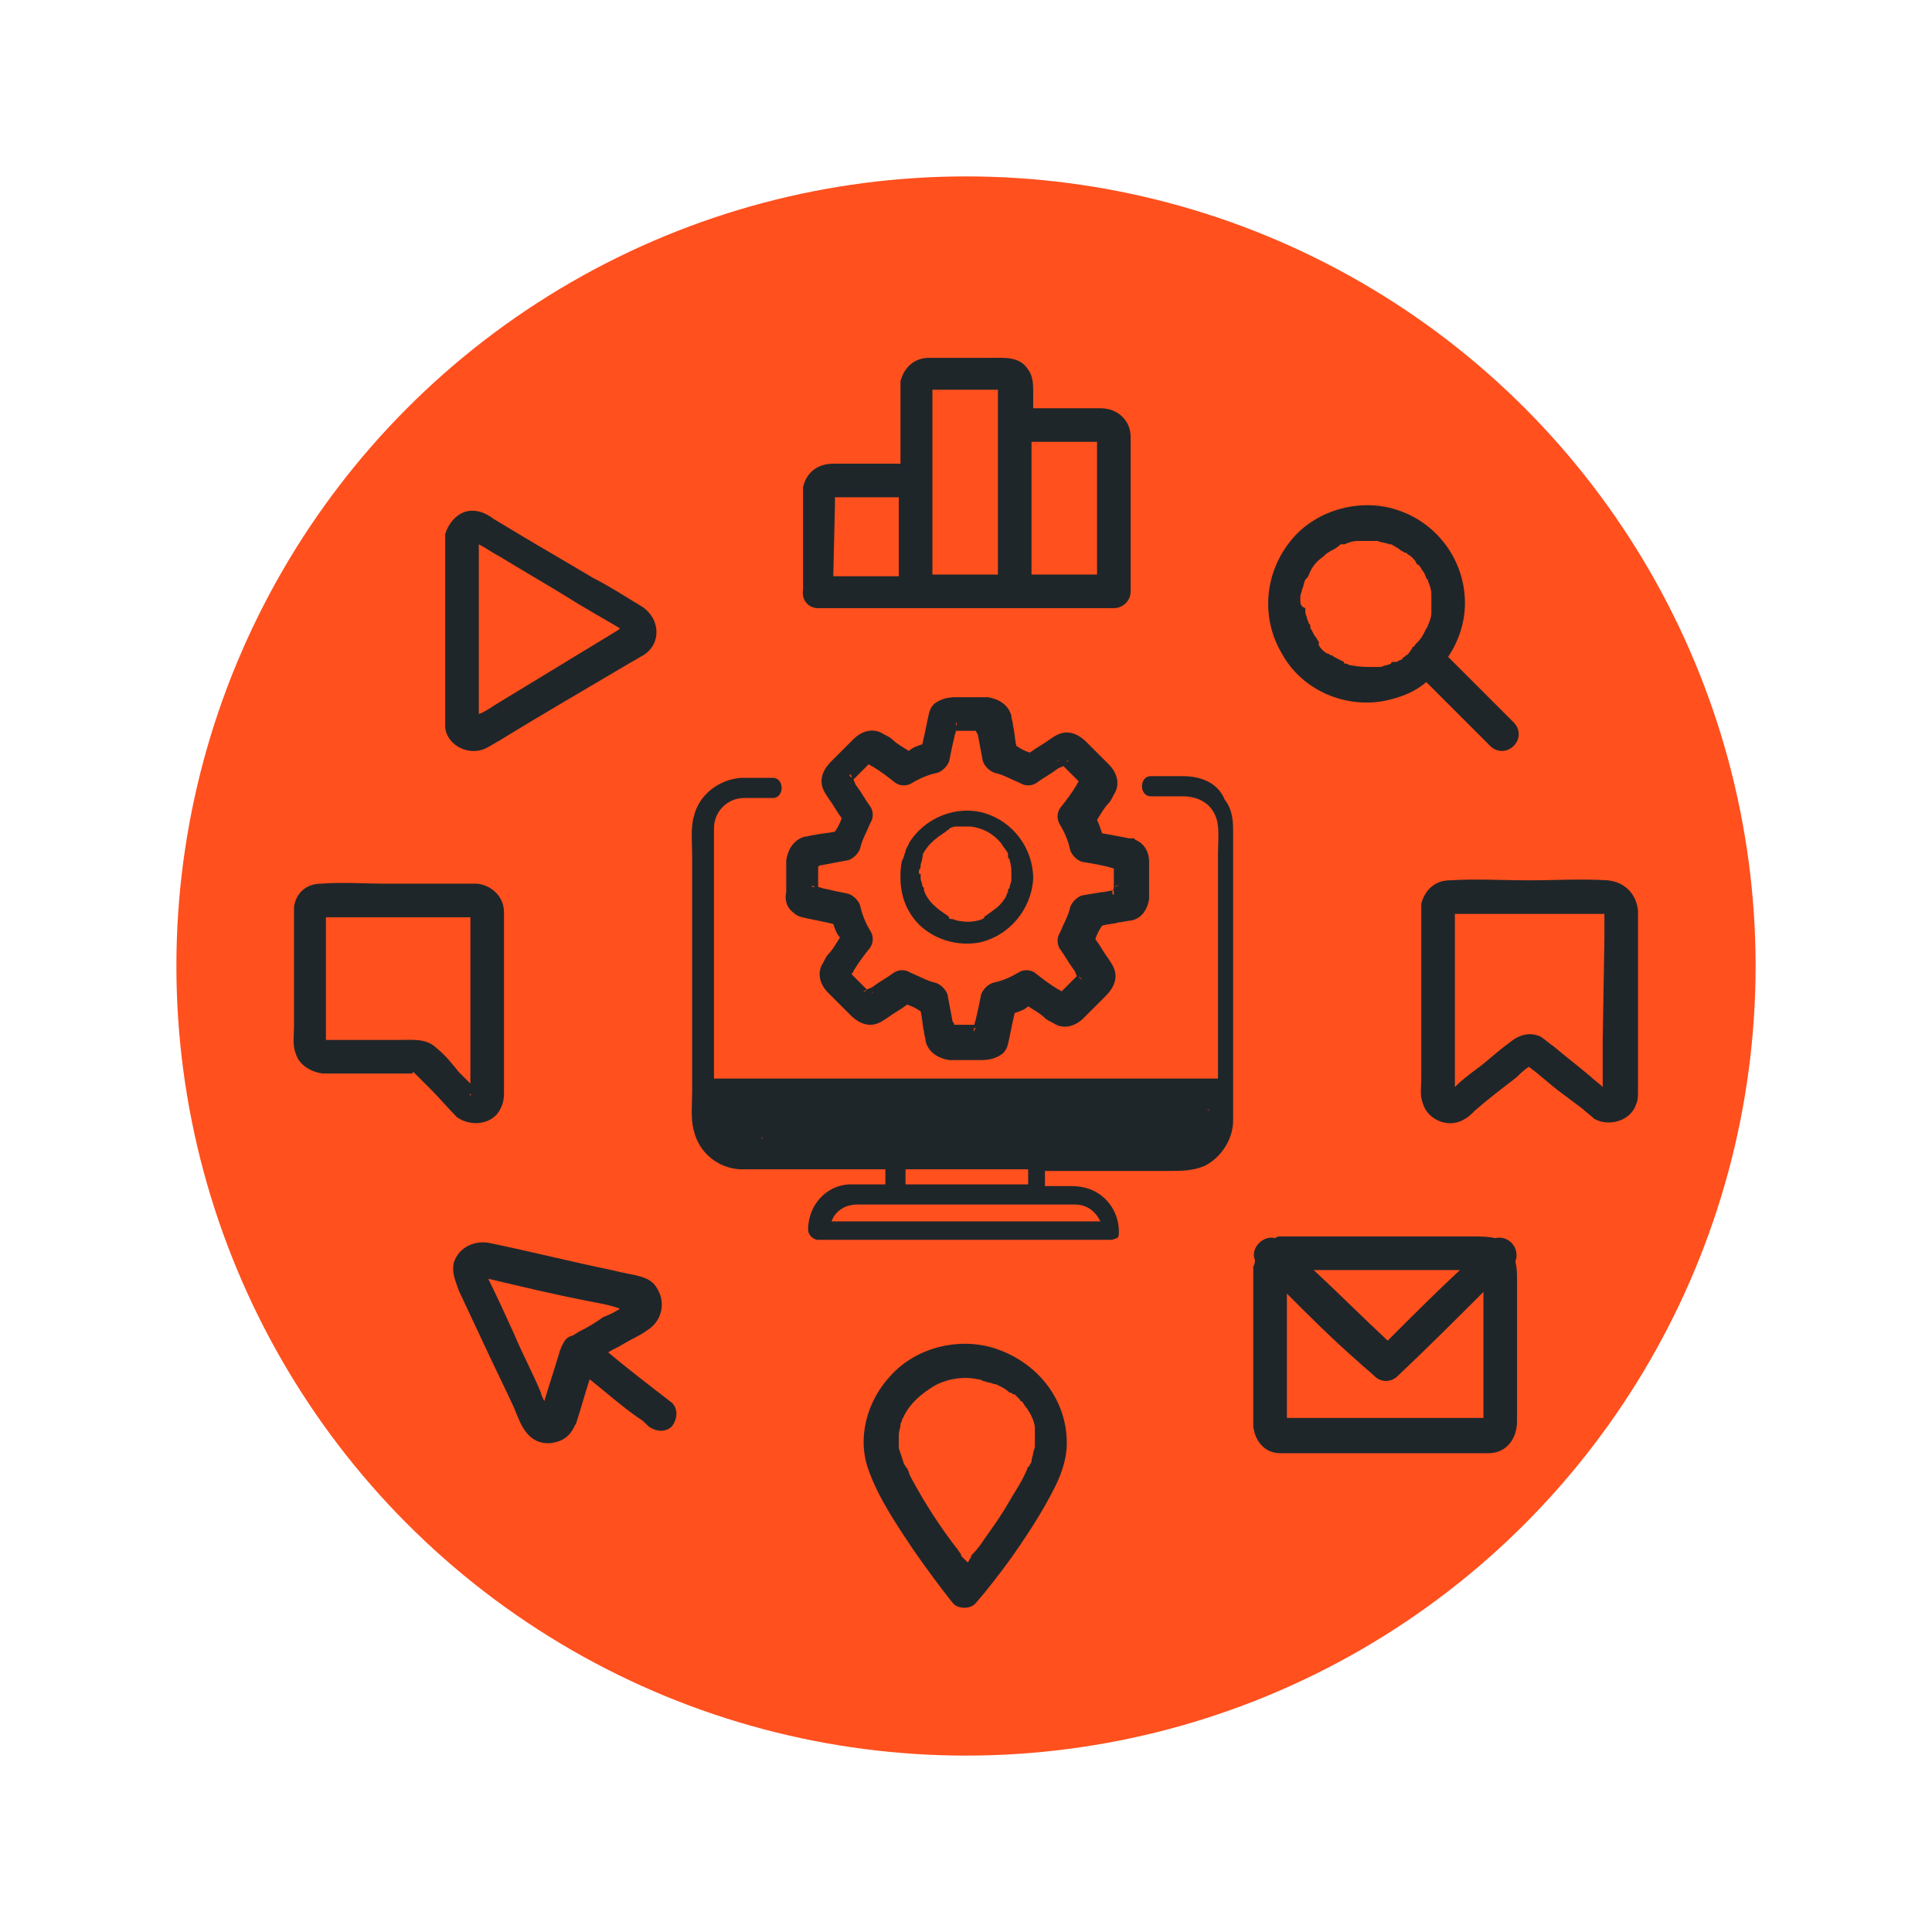<?xml version="1.0" encoding="UTF-8"?>
<!-- Generator: Adobe Illustrator 27.7.0, SVG Export Plug-In . SVG Version: 6.00 Build 0)  -->
<svg xmlns="http://www.w3.org/2000/svg" xmlns:xlink="http://www.w3.org/1999/xlink" version="1.1" id="Layer_1" x="0px" y="0px" viewBox="0 0 115 115" style="enable-background:new 0 0 115 115;" xml:space="preserve">
<style type="text/css">
	.st0{fill:#FF501E;}
	.st1{fill:#1F262A;}
</style>
<circle class="st0" cx="57.5" cy="57.5" r="47"></circle>
<circle class="st0" cx="192.5" cy="57.5" r="47"></circle>
<circle class="st0" cx="327.5" cy="57.5" r="47"></circle>
<circle class="st0" cx="462.5" cy="57.5" r="47"></circle>
<circle class="st0" cx="597.5" cy="57.5" r="47"></circle>
<g>
	<path class="st1" d="M640.3,27.8c-0.8-0.4-1.7-0.3-2.6-0.3h-78.2c-0.7,0-1.4,0-2.1,0c-1.5,0-2.7,1.2-2.8,2.7c0,0.3,0,0.5,0,0.8v2.6   c-1,0.2-1,1.9,0,2.1v49.1c0,0.3,0,0.6,0,0.9c0,1.7,1.3,2.8,2.9,2.8c1.2,0,2.4,0,3.6,0l-1.8,1.2c-0.5,0.3-0.7,0.9-0.4,1.5   c0.3,0.5,1,0.7,1.5,0.4c1.5-1.1,3.1-2.1,4.6-3.2c0.2-0.1,0.4-0.3,0.4-0.5c0.2-0.3,0.1-0.7-0.1-1c0-0.1-0.1-0.1-0.1-0.2l-2.9-3.2   c-0.4-0.4-1.1-0.4-1.5,0c-0.4,0.4-0.4,1.1,0,1.5c0.4,0.5,0.8,0.9,1.2,1.4c-1.6,0-3.1,0-4.7,0c0,0-0.1,0-0.1,0c0,0,0,0-0.1,0   c0,0,0,0,0,0c0,0,0,0,0,0c0,0-0.2-0.1-0.1,0c0,0-0.1,0-0.1-0.1c0,0,0,0,0,0c0,0,0,0,0,0c0,0,0-0.1-0.1-0.1c0,0,0-0.2-0.1-0.2   c0,0,0-0.1,0-0.1c0-0.1,0-0.1,0-0.2v-50c0.1,0,0.3,0,0.4,0c2.1,0,4.1,0,6.2,0c3.1,0,6.1,0,9.2,0c3.7,0,7.4,0,11.1,0   c4.1,0,8.2,0,12.3,0c4.1,0,8.2,0,12.3,0c3.9,0,7.7,0,11.6,0c3.2,0,6.5,0,9.7,0c2.4,0,4.7,0,7,0c1,0,2,0,3,0v49.9c0,0.1,0,0.2,0,0.3   c0,0,0,0.1,0,0.1c0,0.2-0.2,0.5-0.5,0.5c-0.1,0-0.4,0-0.5,0c-1.1,0-2.3,0-3.4,0c-2.1,0-4.1,0-6.1,0c-2.7,0-5.4,0-8.2,0l-9.4,0   c-3.3,0-6.7,0-10,0c-3.3,0-6.5,0-9.8,0c-2.9,0-5.9,0-8.8,0c-2.4,0-4.8,0-7.2,0h-4.8c-0.6,0-1.1,0-1.7,0c-1.4,0-1.4,2.2,0,2.2   c0.6,0,1.2,0,1.8,0c1.7,0,3.3,0,5,0c2.5,0,4.9,0,7.4,0l9,0c3.3,0,6.6,0,9.9,0c3.3,0,6.7,0,10,0l9.4,0c2.7,0,5.4,0,8.1,0   c2,0,3.9,0,5.9,0c1,0,2,0,3,0c1,0,1.9-0.4,2.5-1.2c0.4-0.6,0.5-1.2,0.5-1.9V30.5C641.8,29.4,641.3,28.3,640.3,27.8L640.3,27.8z    M637.7,33.5c-2.1,0-4.1,0-6.2,0c-3.1,0-6.1,0-9.2,0c-3.7,0-7.4,0-11.1,0c-4.1,0-8.2,0-12.3,0c-4.1,0-8.2,0-12.3,0   c-3.9,0-7.7,0-11.6,0c-3.2,0-6.5,0-9.7,0c-2.4,0-4.7,0-7,0c-0.5,0-1,0-1.5,0v-2.7c0-0.2,0-0.5,0-0.7c0-0.3,0.3-0.6,0.6-0.6   c0.1,0,0.1,0,0.2,0c0.8,0,1.6,0,2.5,0h78.8c0.1,0,0.2,0,0.2,0h0c0.2,0,0,0,0.2,0c0,0,0.1,0.1,0.1,0c0,0,0.1,0,0.1,0.1   c0,0,0,0,0.1,0.1c0.1,0.1,0.1,0.2,0.1,0.4c0,0,0,0.1,0,0.1c0,0.1,0,0.3,0,0.4v2.8C639,33.5,638.4,33.5,637.7,33.5L637.7,33.5z"></path>
	<path class="st1" d="M561.2,30.6c0-0.2-0.1-0.3-0.3-0.4c-0.3-0.2-0.6-0.2-0.9-0.2s-0.7,0.1-0.9,0.3c-0.3,0.2-0.5,0.5-0.7,0.8   c-0.1,0.3-0.1,0.7,0,0.9c0.1,0.3,0.3,0.6,0.5,0.8c0.3,0.2,0.6,0.4,1,0.4c0.6,0.1,1.3-0.3,1.5-0.9c0.1-0.2,0.2-0.4,0.2-0.6   c0-0.2,0-0.5-0.1-0.7C561.4,30.9,561.3,30.7,561.2,30.6L561.2,30.6z M560.2,31.8C560.2,31.8,560.2,31.8,560.2,31.8   c-0.1,0.1-0.1,0.1-0.1,0.1c0,0-0.1,0-0.1,0c0,0-0.1,0-0.1,0c0,0-0.1,0-0.1,0c0,0-0.1,0-0.1-0.1c0,0,0,0-0.1-0.1c0,0,0-0.1,0-0.1   c0,0,0,0,0-0.1s0-0.1,0-0.1s0,0,0-0.1s0-0.1,0-0.1s0,0,0.1-0.1c0,0,0.1,0,0.1-0.1c0,0,0.1,0,0.1,0h0c0,0,0.1,0,0.1,0.1   c0,0,0.1,0,0.1,0.1c0,0,0.1,0.1,0.1,0.1c0,0,0,0.1,0,0.1s0,0,0,0.1S560.2,31.7,560.2,31.8C560.2,31.7,560.2,31.8,560.2,31.8   L560.2,31.8z"></path>
	<path class="st1" d="M564.4,30.1c-0.1,0-0.3-0.1-0.4-0.1c-0.2-0.1-0.3-0.2-0.5-0.1c-0.3,0.1-0.6,0.3-0.8,0.5   c-0.2,0.2-0.4,0.5-0.5,0.8c0,0.2-0.1,0.3,0,0.5c0,0.2,0.1,0.4,0.2,0.6c0.1,0.3,0.4,0.5,0.7,0.7c0.6,0.3,1.4,0.2,1.9-0.3   c0.5-0.5,0.7-1.2,0.4-1.8C565,30.5,564.8,30.2,564.4,30.1L564.4,30.1z M563.9,31.3C563.9,31.3,563.9,31.3,563.9,31.3L563.9,31.3   C564,31.3,564,31.3,563.9,31.3c0.1,0.1,0.1,0.1,0.1,0.1s0,0.1,0,0.1c0,0,0,0.1,0,0.1s0,0.1,0,0.1c0,0,0,0.1-0.1,0.1   c0,0,0,0-0.1,0.1c0,0-0.1,0-0.1,0.1c0,0-0.1,0-0.1,0c0,0-0.1,0-0.1,0c0,0-0.1,0-0.1,0c0,0,0,0-0.1,0c0,0,0,0-0.1-0.1c0,0,0,0,0-0.1   s0-0.1,0-0.1c0,0,0-0.1,0-0.1s0-0.1,0-0.1c0,0,0-0.1,0.1-0.1c0,0,0,0,0.1-0.1c0,0,0.1,0,0.1,0h0C563.8,31.3,563.8,31.3,563.9,31.3   L563.9,31.3z"></path>
	<path class="st1" d="M568.8,30.7c0-0.2-0.1-0.4-0.3-0.5c-0.3-0.2-0.6-0.3-0.9-0.3c-0.3,0-0.7,0.1-0.9,0.2c-0.6,0.4-0.9,1-0.8,1.7   c0.1,0.6,0.7,1.1,1.2,1.2c0.4,0.1,0.7,0,1.1-0.1c0.3-0.1,0.5-0.4,0.7-0.6c0.2-0.3,0.3-0.8,0.2-1.1C569,31,568.9,30.9,568.8,30.7   L568.8,30.7z M567.8,31.8C567.8,31.8,567.8,31.8,567.8,31.8c-0.1,0.1-0.1,0.1-0.1,0.1c0,0-0.1,0-0.1,0c0,0-0.1,0-0.1,0   c0,0-0.1,0-0.1,0c0,0-0.1,0-0.1-0.1c0,0,0,0-0.1-0.1c0,0,0-0.1,0-0.1c0,0,0-0.1,0-0.1c0,0,0-0.1,0-0.1c0,0,0,0,0-0.1   c0,0,0-0.1,0-0.1s0,0,0.1-0.1c0,0,0.1,0,0.1-0.1c0,0,0.1,0,0.1,0c0,0,0.1,0,0.1,0c0,0,0,0,0.1,0.1l0,0c0.1,0.1,0.2,0.1,0.2,0.2   c0,0,0,0.1,0.1,0.1v0l0,0C567.9,31.7,567.9,31.7,567.8,31.8C567.9,31.7,567.8,31.8,567.8,31.8L567.8,31.8z"></path>
	<path class="st1" d="M575.8,51.8c-0.4,0.5-0.7,1.2-1,1.8c-1.3,2.5-2.2,5.2-2.6,8c-0.1,0.7-0.2,1.3-0.2,2c0,0,0,0.1,0,0.2   c0,0.1,0,0.2,0,0.2c0.1,0.7,0.7,1.1,1.4,1.1c0.4,0,0.8,0,1.1,0c1.4,0,2.8,0,4.2,0c1.5,0,3,0,4.5,0c0.5,0,0.9,0,1.4,0   c0.4,0,0.8,0,1.1-0.2c0.6-0.4,0.6-1.1,0.7-1.8c0.1-0.7,0.4-1.4,0.6-2.1c0.3-0.6,0.7-1.2,0.4-1.9c-0.1-0.3-0.3-0.5-0.5-0.6   c-0.8-0.6-1.5-1.1-2.2-1.6c-2.3-1.7-4.5-3.3-6.8-5c-0.2-0.1-0.3-0.3-0.5-0.4C576.9,51.1,576.2,51.2,575.8,51.8L575.8,51.8z    M583.1,57.1l2.8,2.1c0.1,0.1,0.5,0.3,0.6,0.4c0,0,0,0-0.1,0c-0.1,0.3-0.3,0.6-0.4,0.9c-0.3,0.6-0.5,1.3-0.6,1.9   c-0.1,0.3-0.1,0.6-0.2,0.9c0,0.1,0,0.3-0.1,0.4c0,0,0,0,0,0c0,0-0.1,0-0.2,0c-0.3,0-0.7,0-1,0c-1.3,0-2.6,0-3.9,0   c-1.4,0-2.8,0-4.3,0c-0.5,0-1.1,0-1.6,0c-0.3,0-0.6,0-0.8,0c-0.1,0-0.1,0-0.1,0c0.2-2.6,0.8-5.1,1.7-7.6c0.5-1.2,1-2.3,1.7-3.4   c0,0,0.1-0.2,0.1-0.2c0,0,0,0,0.1,0l0,0c0.1,0.1,0.2,0.1,0.2,0.2C579.1,54.2,581.1,55.7,583.1,57.1L583.1,57.1z"></path>
	<path class="st1" d="M586.6,68.2c-0.2-0.6-0.1-1.3-0.7-1.8c-0.3-0.2-0.6-0.3-0.9-0.3c-0.9,0-1.8,0-2.7,0c-2.8,0-5.7,0-8.5-0.1   c-0.2,0-0.5,0-0.7,0c-0.6,0-1.1,0.4-1.2,0.9c-0.2,0.6,0,1.5,0.1,2.1c0.4,2.9,1.3,5.6,2.6,8.2c0.4,0.7,0.7,1.3,1.1,1.9   c0,0.1,0.1,0.1,0.1,0.2c0.5,0.5,1.2,0.6,1.8,0.2c0.3-0.2,0.6-0.4,0.9-0.7c1.1-0.8,2.3-1.7,3.4-2.5c1.2-0.9,2.4-1.8,3.6-2.6   c0.4-0.3,0.8-0.6,1.2-0.8c0.3-0.2,0.6-0.4,0.8-0.7c0.4-0.7,0-1.3-0.3-1.9C587,69.6,586.8,68.9,586.6,68.2L586.6,68.2z M585.6,72.2   c-1,0.8-2.1,1.5-3.1,2.3c-1.8,1.3-3.6,2.6-5.4,4c-0.1,0-0.1,0.1-0.1,0.1c-1.4-2.3-2.5-4.8-3.1-7.4c-0.2-0.6-0.3-1.3-0.4-1.9   c-0.1-0.3-0.1-0.7-0.1-0.9c0-0.1,0-0.3,0-0.4c0-0.1-0.1-0.4,0-0.5c0,0,0,0,0.1,0c0.1,0,0.2,0,0.3,0c2.5,0,5,0,7.5,0.1   c1.1,0,2.2,0,3.4,0c0.2,0,0.5-0.1,0.6,0c0.1,0,0,0,0,0.1c0.1,0.3,0.1,0.7,0.2,1c0.2,0.7,0.4,1.3,0.7,1.9c0.1,0.3,0.3,0.6,0.4,0.9   c0,0.1,0.1,0.3,0.1,0.3l0,0c0,0-0.1,0.1-0.1,0.1C586.2,71.8,585.9,72,585.6,72.2L585.6,72.2z"></path>
	<path class="st1" d="M589.3,41.8c-0.5-0.6-1.1-0.5-1.8-0.2c-0.6,0.3-1.2,0.6-1.8,0.8c-2.4,1.2-4.6,2.9-6.5,4.8   c-0.5,0.5-0.9,1-1.4,1.5c0,0,0,0,0,0.1c0,0,0,0-0.1,0.1c-0.5,0.7-0.1,1.4,0.5,1.9c0.3,0.2,0.6,0.4,0.9,0.7c1.2,0.8,2.3,1.7,3.5,2.5   c1.2,0.9,2.4,1.8,3.6,2.6l1.1,0.8c0.4,0.3,0.7,0.5,1.2,0.4c0.7-0.1,1.1-0.8,1.6-1.2c0.5-0.5,1.1-0.8,1.7-1.2   c0.6-0.4,1.2-0.6,1.3-1.4c0-0.2,0-0.3-0.1-0.5c-0.3-0.9-0.6-1.9-0.9-2.8l-2.5-8C589.6,42.4,589.6,42.1,589.3,41.8L589.3,41.8z    M591.7,53.2c0.1,0.2,0.2,0.5,0.2,0.7c0,0,0,0.1,0,0.1c0,0-0.2,0.1-0.2,0.1c-0.2,0.1-0.3,0.2-0.5,0.3c-0.6,0.3-1.1,0.7-1.6,1.1   c-0.2,0.2-0.5,0.4-0.7,0.6c-0.1,0.1-0.4,0.5-0.5,0.5c0,0-0.1-0.1-0.2-0.1c-0.3-0.2-0.5-0.4-0.8-0.6c-1-0.8-2.1-1.5-3.1-2.3   c-1.2-0.8-2.4-1.7-3.5-2.6c-0.4-0.3-0.9-0.6-1.3-0.9c-0.2-0.2-0.5-0.3-0.7-0.5c0,0,0,0,0,0c1.6-1.9,3.5-3.6,5.6-5   c1-0.7,2.1-1.2,3.2-1.7c0.1-0.1,0.7-0.3,0.7-0.3c0,0,0.1,0.2,0.1,0.2l2.2,7C591,51,591.4,52.1,591.7,53.2L591.7,53.2z"></path>
	<path class="st1" d="M602.7,40c-3-0.6-6.1-0.6-9.1-0.1c-0.7,0.1-1.4,0.3-2.1,0.4c0,0-0.1,0-0.1,0c-0.1,0-0.1,0.1-0.2,0.1   c-0.6,0.3-0.8,0.9-0.7,1.6c0.1,0.3,0.2,0.7,0.3,1c0.4,1.3,0.8,2.6,1.3,4c0.5,1.4,0.9,2.8,1.4,4.3c0.2,0.5,0.3,0.9,0.5,1.4   c0.1,0.2,0.1,0.5,0.3,0.8c0.4,0.7,1,0.7,1.6,0.6c0.8-0.1,1.5-0.2,2.2-0.1c0.4,0,0.8,0,1.1,0.1c0.4,0,0.7,0.1,1-0.1   c0.4-0.2,0.6-0.5,0.7-0.8c0.3-0.8,0.5-1.6,0.8-2.4c0.9-2.7,1.8-5.4,2.7-8.1c0.1-0.3,0.2-0.5,0.3-0.8c0.1-0.4,0.1-0.8-0.1-1.1   C604.2,40.2,603.4,40.1,602.7,40L602.7,40z M603.5,41.5c0,0.1-0.1,0.4-0.2,0.5c-0.8,2.4-1.6,4.8-2.4,7.2c-0.4,1-0.7,2.1-1,3.1   c0,0.1-0.1,0.4-0.2,0.5c-0.1,0-0.3,0-0.4,0c-0.4,0-0.7-0.1-1.1-0.1c-0.7,0-1.4,0-2.1,0.1c-0.2,0-0.4,0-0.6,0.1   c-0.1,0-0.2,0.1-0.3,0c0,0,0-0.2-0.1-0.2c-0.1-0.4-0.2-0.7-0.4-1c-0.4-1.2-0.8-2.4-1.2-3.7c-0.4-1.3-0.8-2.6-1.3-4   c-0.2-0.8-0.6-1.5-0.8-2.3c0-0.1,0-0.1,0-0.1c2.7-0.7,5.6-0.9,8.4-0.7c0.7,0.1,1.3,0.2,2,0.3c0.3,0.1,0.7,0.1,0.9,0.2   C603.2,41.4,603.5,41.4,603.5,41.5C603.5,41.5,603.5,41.4,603.5,41.5L603.5,41.5z"></path>
	<path class="st1" d="M615.8,46.9c-1.9-1.9-4.2-3.5-6.6-4.7c-0.6-0.3-1.2-0.6-1.8-0.8c0,0-0.1,0-0.1-0.1c0,0-0.1,0-0.2,0   c-0.7-0.1-1.3,0.3-1.5,1c-0.1,0.4-0.2,0.7-0.4,1.1c-0.5,1.4-0.9,2.7-1.3,4.1c-0.5,1.4-0.9,2.8-1.4,4.3c-0.1,0.5-0.3,0.9-0.4,1.3   c-0.1,0.4-0.2,0.8,0,1.2c0.3,0.6,1.1,0.8,1.7,1.2c0.6,0.4,1.1,0.8,1.7,1.2s1,1,1.7,0.8c0.2,0,0.3-0.1,0.5-0.2   c0.8-0.6,1.6-1.1,2.4-1.7c2.3-1.6,4.5-3.2,6.8-4.9c0.3-0.2,0.6-0.4,0.8-0.7c0.4-0.7,0.1-1.2-0.4-1.8   C616.8,47.8,616.3,47.3,615.8,46.9L615.8,46.9z M610.3,53.8c-0.9,0.7-1.9,1.4-2.8,2c-0.2,0.1-0.4,0.3-0.6,0.4c0,0-0.1,0-0.1,0   c-0.1,0-0.6-0.5-0.7-0.6c-0.5-0.4-1-0.8-1.6-1.2c-0.3-0.2-0.5-0.3-0.8-0.5c-0.1-0.1-0.3-0.1-0.5-0.2c-0.1,0-0.1,0-0.1-0.1   c0,0,0-0.1,0-0.2c0.1-0.3,0.2-0.6,0.3-0.9c0.4-1.2,0.8-2.4,1.2-3.6c0.5-1.4,0.9-2.8,1.3-4.2c0.2-0.5,0.3-1,0.5-1.5   c0.1-0.2,0.1-0.6,0.3-0.8c0.1-0.1,0-0.1,0.1,0c2.3,0.9,4.5,2.2,6.5,3.8c0.9,0.8,1.8,1.6,2.6,2.5c0.1,0.1,0.4,0.4,0.4,0.5l0,0   c0,0.1-0.1,0.1-0.2,0.1C614.3,51,612.3,52.4,610.3,53.8L610.3,53.8z"></path>
	<path class="st1" d="M623.2,60.7c-0.2-1.3-0.6-2.6-1-3.9c-0.5-1.3-1-2.5-1.7-3.8c-0.2-0.3-0.3-0.6-0.5-0.9   c-0.2-0.3-0.4-0.6-0.6-0.8c-0.4-0.3-1-0.4-1.5-0.1c-0.6,0.4-1.1,0.8-1.7,1.2c-1.1,0.8-2.3,1.7-3.4,2.5c-1.1,0.8-2.2,1.6-3.3,2.4   c-0.6,0.5-1.7,1-1.7,1.8c0,0.3,0.1,0.6,0.2,0.9c-0.6,0-1.2,0-1.9,0c-2.5-3.8-7.5-5.6-11.8-3.9c-4.1,1.6-6.8,5.9-6.3,10.3   c0.1,1.3,0.5,2.5,1.1,3.7c0.3,0.6,0.7,1.1,1.1,1.6c0.2,0.2,0.4,0.4,0.7,0.4c0.8,0,1.5,0,2.3,0h11.5c0.1,0,0.1,0,0.2,0   c0.5,0,0.9-0.7,1.2-1.1c0.7-1,1.2-2.2,1.5-3.4c0.1-0.5,0.2-1.1,0.2-1.6c0.8-0.5,1.6-0.9,2.4-1.3c0.1,0.1,0.2,0.1,0.4,0.1   c2.1,0,4.2,0,6.2,0c1.4,0,2.7,0,4.1,0c0.7,0,1.8,0.2,2.4-0.3c0.6-0.5,0.5-1.1,0.4-1.8C623.4,62,623.3,61.3,623.2,60.7L623.2,60.7z    M613.2,61.3C613.4,61.2,613.2,61.3,613.2,61.3L613.2,61.3z M606.6,65c-1.6,0.9-3.2,1.8-4.8,2.6c-0.6,0.3-1.2,0.6-1.9,0.9   c-0.5,0.2-0.6,0.3-1.1,0.5c-1.7,0.5-3.5-0.4-4.3-2c-0.8-1.6-0.3-3.6,1.1-4.7c0.5-0.4,1.1-0.6,1.7-0.7c0,0,0.1,0,0.1,0l0,0l0,0   c0.1,0,0.2,0,0.3,0c0.3,0,0.5,0,0.8-0.1c1.4-0.1,2.9-0.1,4.3-0.2c3.3-0.1,6.5-0.1,9.8-0.1c0.2,0,0.3,0,0.5,0l0,0   c-0.1,0.1-0.2,0.1-0.2,0.1c-0.6,0.4-1.2,0.7-1.8,1C609.5,63.3,608,64.2,606.6,65L606.6,65z M604.5,70.8h-13.4   c-2.4-3-2.5-7.4-0.2-10.5c2.1-2.9,6-4.2,9.4-3.1c1.7,0.5,3.1,1.5,4.2,2.9c-0.4,0-0.8,0-1.1,0c-1.6,0-3.2,0.1-4.9,0.2   c-1.3,0.1-2.6,0.2-3.7,1c-1.7,1.3-2.5,3.5-1.8,5.5c0.6,2,2.5,3.4,4.5,3.6c0.5,0,1.1,0,1.6-0.2c1-0.3,2.1-0.9,3-1.4   c1.4-0.7,2.8-1.5,4.2-2.3C606,68.1,605.4,69.6,604.5,70.8L604.5,70.8z M622.3,63.4C622.3,63.5,622.3,63.4,622.3,63.4   c-0.2,0.1-0.3,0.1-0.4,0.1c-0.4,0-0.8,0-1.1,0c-1.2,0-2.5,0-3.8,0c-1.7,0-3.4-0.1-5-0.1c0.6-0.3,1.1-0.6,1.6-0.9   c0.4-0.2,0.7-0.5,0.8-0.9c0.1-0.5-0.1-1-0.6-1.3c-0.4-0.2-0.8-0.2-1.2-0.2c-0.4,0-0.7,0-1.1,0c-0.8,0-1.5,0-2.3,0   c-0.1-0.2-0.2-0.4-0.3-0.6c0-0.1-0.1-0.2-0.1-0.2l0,0c0,0,0.1,0,0.1-0.1c0.3-0.2,0.5-0.4,0.8-0.6c1-0.7,1.9-1.4,2.9-2.1   c1.9-1.3,3.7-2.7,5.6-4.1c0.1,0,0.1-0.1,0.2-0.1l0,0l0,0c0.1,0,0.2,0.3,0.2,0.4c0.7,1.1,1.3,2.3,1.8,3.5c0.5,1.2,0.8,2.4,1.1,3.6   c0.2,0.6,0.3,1.3,0.4,1.9c0,0.3,0.1,0.6,0.1,0.8c0,0.2,0,0.3,0.1,0.5C622.3,63,622.3,63.3,622.3,63.4L622.3,63.4z"></path>
	<path class="st1" d="M622.1,65.7c-0.4,0-0.8,0-1.1,0c-1.4,0-2.8,0-4.2,0h-4.5c-0.5,0-0.9,0-1.4,0c-0.4,0-0.8,0-1.1,0.2   c-0.6,0.4-0.6,1.1-0.7,1.8c-0.1,0.7-0.4,1.4-0.6,2.1c-0.3,0.6-0.7,1.2-0.4,1.9c0.1,0.3,0.3,0.5,0.5,0.6c0.8,0.6,1.5,1.1,2.2,1.6   c2.3,1.7,4.5,3.3,6.8,5c0.2,0.1,0.3,0.3,0.5,0.4c0.6,0.4,1.3,0.2,1.7-0.3c0.4-0.5,0.7-1.2,1-1.8c1.3-2.5,2.2-5.2,2.6-8   c0.1-0.7,0.2-1.3,0.2-2c0,0,0-0.1,0-0.2c0-0.1,0-0.2,0-0.2C623.5,66.1,622.9,65.7,622.1,65.7L622.1,65.7z M620.6,74.6   c-0.5,1.2-1,2.3-1.7,3.4c0,0-0.1,0.2-0.1,0.2c0,0,0,0-0.1,0l0,0c-0.1-0.1-0.2-0.1-0.2-0.2c-2-1.5-4-2.9-6-4.4   c-0.9-0.7-1.9-1.4-2.8-2.1c-0.1-0.1-0.5-0.3-0.6-0.4c0,0,0,0,0.1,0c0.1-0.3,0.3-0.6,0.4-0.9c0.3-0.6,0.5-1.3,0.6-1.9   c0.1-0.3,0.1-0.6,0.2-0.9c0-0.1,0-0.3,0.1-0.4c0,0,0,0,0,0s0.1,0,0.2,0c0.3,0,0.7,0,1,0h3.9c1.4,0,2.8,0,4.3,0c0.5,0,1.1,0,1.6,0   c0.3,0,0.6,0,0.8,0c0.1,0,0.1,0,0.1,0C622.1,69.6,621.6,72.2,620.6,74.6L620.6,74.6z"></path>
	<path class="st1" d="M598.6,62.9c-1-0.4-2.2-0.1-2.9,0.8c-0.7,0.8-0.8,2.1-0.3,3c0.6,0.9,1.7,1.4,2.8,1.2c1.2-0.2,2.1-1.3,2.1-2.5   C600.3,64.3,599.7,63.3,598.6,62.9L598.6,62.9z M599.1,65.2C599.1,65.2,599.1,65.3,599.1,65.2L599.1,65.2z M597.2,64.1   C597.2,64.1,597.2,64.2,597.2,64.1L597.2,64.1z M596.7,64.5C596.7,64.5,596.8,64.5,596.7,64.5L596.7,64.5z M596.7,66.2L596.7,66.2   C596.8,66.3,596.7,66.2,596.7,66.2z M597.2,66.6C597.2,66.6,597.2,66.6,597.2,66.6L597.2,66.6z M599.1,65.5L599.1,65.5   c0,0.1,0,0.2-0.1,0.3c0,0,0,0.1,0,0.1l0,0c0,0.1-0.1,0.2-0.2,0.3l0,0l0,0c0,0-0.1,0.1-0.1,0.1c0,0-0.1,0.1-0.1,0.1   c-0.1,0-0.1,0.1-0.2,0.1c0,0-0.1,0-0.1,0c0,0,0,0,0,0h0c-0.1,0-0.2,0.1-0.3,0.1c0,0,0,0-0.1,0c0,0-0.1,0-0.1,0c-0.1,0-0.2,0-0.3,0   l0,0c0,0,0,0,0,0c-0.1,0-0.1,0-0.2,0s-0.1,0-0.2,0l0,0c-0.1,0-0.1-0.1-0.2-0.1c0,0-0.1,0-0.1-0.1l0,0c-0.1-0.1-0.1-0.1-0.2-0.2   c0,0-0.1-0.1-0.1-0.1c0,0,0-0.1-0.1-0.1l0-0.1c0-0.1,0-0.1-0.1-0.2c0,0,0-0.1,0-0.1v0v0c0-0.1,0-0.2,0-0.3c0,0,0-0.2,0,0   c0,0,0-0.1,0-0.1c0-0.1,0-0.2,0.1-0.3c0,0,0,0,0,0c0,0,0,0,0,0c0,0,0-0.1,0.1-0.1c0,0,0-0.1,0.1-0.1c0,0,0,0,0,0   c0.1-0.1,0.1-0.1,0.2-0.2l0,0c0,0,0.1-0.1,0.1-0.1c0.1-0.1,0.2-0.1,0.3-0.1c0,0,0.1,0,0.2,0c0,0,0.1,0,0.1,0c0,0,0,0,0.1,0   c0,0,0.1,0,0.1,0c0,0,0.1,0,0.1,0c0,0,0.1,0,0.1,0h0c0,0,0,0,0,0c0.1,0,0.2,0.1,0.3,0.1l0,0l0,0c0,0,0.1,0.1,0.2,0.1   c0,0,0.1,0,0.1,0.1c0,0,0,0,0,0s0,0,0,0c0.1,0.1,0.1,0.1,0.2,0.2c0,0,0,0,0,0l0,0c0,0,0.1,0.1,0.1,0.1c0,0,0,0.1,0.1,0.1v0   c0,0,0,0,0,0c0,0.1,0.1,0.2,0.1,0.3l0,0C599.1,65.4,599.1,65.4,599.1,65.5C599.1,65.4,599.1,65.5,599.1,65.5L599.1,65.5z"></path>
</g>
<g>
	<path class="st1" d="M70.4,46.2h-1.9c-0.7,0-0.7,1.2,0,1.2h1.9c0.9,0,1.7,0.4,2,1.3c0.2,0.6,0.1,1.4,0.1,2.1v9.4c0,1.3,0,2.6,0,4   H45.7c-1.1,0-2.2,0-3.2,0V49.8c0-0.2,0-0.4,0-0.5c0-1,0.8-1.8,1.8-1.8c0.6,0,1.1,0,1.7,0c0.7,0,0.7-1.2,0-1.2c-0.6,0-1.3,0-1.9,0   c-1.3,0.1-2.5,1-2.8,2.3c-0.2,0.7-0.1,1.6-0.1,2.3V65c0,0.7-0.1,1.6,0.1,2.3c0.3,1.3,1.4,2.2,2.7,2.3c0.2,0,0.4,0,0.5,0h8.2v0.9   h-1.2c-0.3,0-0.6,0-1,0c-1.4,0.1-2.4,1.3-2.4,2.7c0,0.3,0.3,0.6,0.6,0.6h17.4c0.2,0,0.3-0.1,0.4-0.1c0,0,0,0,0,0l0,0   c0.1-0.1,0.1-0.2,0.1-0.4c0-1.2-0.8-2.3-2-2.6c-0.4-0.1-0.7-0.1-1.1-0.1h-1.3v-0.9h7.3c0.8,0,1.5,0,2.2-0.3c1-0.5,1.7-1.6,1.7-2.7   c0-0.2,0-0.4,0-0.6V49.4c0-0.7-0.1-1.3-0.5-1.8C72.5,46.6,71.5,46.2,70.4,46.2L70.4,46.2z M45.2,67.5   C45.2,67.5,45.2,67.5,45.2,67.5C45.2,67.5,45.3,67.6,45.2,67.5C45.2,67.6,45.2,67.5,45.2,67.5L45.2,67.5z M45.4,67.9   c0-0.1,0-0.1-0.1-0.2C45.4,67.7,45.4,67.8,45.4,67.9C45.5,67.8,45.4,67.9,45.4,67.9L45.4,67.9z M53.9,69.6h7.3v0.9h-7.3V69.6z    M63.1,71.7c0.3,0,0.6,0,0.9,0c0.7,0,1.2,0.4,1.5,1h-16c0.2-0.6,0.8-1,1.5-1c0.2,0,0.4,0,0.6,0H63.1L63.1,71.7z M72,66.1   C71.9,66.1,71.9,66.2,72,66.1c-0.1,0-0.1-0.1-0.2-0.1C71.8,66,71.9,66,72,66.1C72,66.1,72,66.1,72,66.1z"></path>
	<path class="st1" d="M29,44.5c0.2-0.1,0.5-0.3,0.7-0.4c2.6-1.6,5.2-3.1,7.9-4.7c0.2-0.1,0.5-0.3,0.7-0.4c1.1-0.7,1-2.2-0.1-2.9   c-1-0.6-1.9-1.2-2.9-1.7c-1.5-0.9-2.9-1.7-4.4-2.6c-0.5-0.3-1-0.6-1.5-0.9c-0.4-0.3-0.8-0.5-1.3-0.5c-0.8,0-1.4,0.7-1.6,1.4   c0,0.1,0,0.2,0,0.3v7.9c0,1.1,0,2.2,0,3.2C26.5,44.3,27.9,45.1,29,44.5L29,44.5z M37.3,37.7L37.3,37.7L37.3,37.7z M37.3,37.2   C37.3,37.2,37.3,37.2,37.3,37.2C37.3,37.2,37.4,37.2,37.3,37.2z M28.5,42.1v-9.7c0.4,0.2,0.8,0.5,1.2,0.7c1.3,0.8,2.7,1.6,4,2.4   c1.1,0.7,2.2,1.3,3.2,1.9c0,0-0.1,0.1-0.1,0.1L29.4,42c-0.3,0.2-0.6,0.4-0.9,0.5L28.5,42.1L28.5,42.1z"></path>
	<path class="st1" d="M29.6,66.3c0.3-0.4,0.4-0.8,0.4-1.2c0-1.4,0-2.8,0-4.2v-5.5c0-0.4,0-0.7,0-1.1c0-0.9-0.7-1.6-1.6-1.7   c-0.1,0-0.2,0-0.4,0h-5c-1.3,0-2.6-0.1-3.9,0c-0.9,0-1.5,0.6-1.6,1.4c0,0.1,0,0.2,0,0.3v6.8c0,0.5-0.1,1.1,0.1,1.6   c0.2,0.7,0.9,1.1,1.6,1.2c0.2,0,0.5,0,0.7,0h4.1c0.2,0,0.4,0,0.6,0c0,0-0.1,0,0-0.1c0,0,0,0,0.1,0.1c0,0,0.1,0,0.1,0   c0.1,0,0,0-0.1,0c0,0,0.1,0.1,0.1,0.1c0.3,0.3,0.6,0.6,0.9,0.9c0.5,0.5,1,1.1,1.5,1.6C27.9,67,29,67,29.6,66.3L29.6,66.3z    M28.5,64.9C28.5,64.9,28.5,64.9,28.5,64.9C28.5,64.9,28.6,64.9,28.5,64.9z M28,65.1C28,65.1,28,65.2,28,65.1   C28.1,65.2,27.9,65.3,28,65.1z M19.5,62.2L19.5,62.2L19.5,62.2z M26,62.4c-0.6-0.6-1.4-0.5-2.2-0.5h-4c-0.1,0-0.3,0-0.4,0   c0-0.1,0-0.2,0-0.2v-7.1c0.1,0,0.3,0,0.5,0h8.1c0,0.1,0,0.3,0,0.4v9.5c-0.2-0.2-0.4-0.4-0.7-0.7C26.9,63.3,26.5,62.8,26,62.4   L26,62.4z"></path>
	<path class="st1" d="M24.7,63.9C24.7,63.9,24.7,63.9,24.7,63.9L24.7,63.9C24.7,63.9,24.7,63.9,24.7,63.9L24.7,63.9z"></path>
	<path class="st1" d="M95.7,52.4c-1.6-0.1-3.1,0-4.7,0s-3.1-0.1-4.7,0c-0.9,0-1.5,0.6-1.7,1.4c0,0.1,0,0.2,0,0.3v10.1   c0,0.5-0.1,1,0.1,1.5c0.3,1,1.6,1.5,2.5,0.9c0.2-0.1,0.4-0.3,0.6-0.5c0.8-0.7,1.6-1.3,2.5-2c0.2-0.2,0.4-0.4,0.7-0.6   c0.7,0.5,1.3,1.1,2,1.6c0.4,0.3,0.8,0.6,1.2,0.9c0.2,0.2,0.5,0.4,0.7,0.6c0.9,0.5,2.2,0.1,2.5-0.9c0.1-0.2,0.1-0.5,0.1-0.7V54.5   c0-0.1,0-0.2,0-0.3C97.4,53.2,96.7,52.5,95.7,52.4L95.7,52.4z M86.5,65.2L86.5,65.2C86.5,65.2,86.5,65.2,86.5,65.2   C86.6,65.2,86.6,65.2,86.5,65.2z M91.1,63.5L91.1,63.5C91.3,63.4,91.2,63.4,91.1,63.5z M95.4,65.2L95.4,65.2   C95.4,65.2,95.4,65.2,95.4,65.2L95.4,65.2L95.4,65.2z M95.4,61.9v2.8c-0.2-0.2-0.5-0.4-0.7-0.6c-0.7-0.6-1.5-1.2-2.2-1.8   c-0.3-0.2-0.5-0.4-0.8-0.6c-0.7-0.3-1.3-0.1-1.9,0.4c-0.7,0.5-1.3,1.1-2,1.6c-0.4,0.3-0.8,0.6-1.2,1V54.4h8.8c0,0,0.1,0,0.1,0   c0,0.5,0,1,0,1.5L95.4,61.9L95.4,61.9z M95.4,54.2C95.4,54.2,95.4,54.2,95.4,54.2C95.4,54.2,95.4,54.2,95.4,54.2z M95.6,54.4   C95.7,54.4,95.7,54.4,95.6,54.4C95.7,54.5,95.7,54.5,95.6,54.4z M95.9,65.1C95.9,65,95.9,65,95.9,65.1C96,65.1,96,65.1,95.9,65.1z"></path>
	<path class="st1" d="M48.7,36.2h17.6c0.5,0,1-0.4,1-1v-6.7c0-0.8,0-1.7,0-2.5c0-1-0.8-1.7-1.8-1.7c-0.6,0-1.1,0-1.7,0h-2.2   c0,0-0.1,0-0.1,0v-0.9c0-0.5,0-1-0.3-1.4c-0.5-0.8-1.4-0.7-2.3-0.7H56c-0.2,0-0.5,0-0.7,0c-0.9,0-1.5,0.6-1.7,1.4   c0,0.1,0,0.2,0,0.3v4.6c-0.8,0-1.7,0-2.5,0h-1.5c-0.9,0-1.6,0.5-1.8,1.4c0,0.1,0,0.1,0,0.2v5.9C47.7,35.7,48.1,36.2,48.7,36.2   L48.7,36.2z M61.4,27.5v-1.2c0.1,0,0.3,0,0.4,0h3.5c0,0.8,0,1.6,0,2.4v5.5h-3.9V27.5z M59.7,23.2L59.7,23.2   C59.6,23.2,59.7,23.2,59.7,23.2z M55.5,29.9c0-0.2,0-0.4,0-0.7v-6h3.9c0,0.1,0,0.3,0,0.4v10.6h-3.9L55.5,29.9L55.5,29.9z    M53.5,29.3C53.5,29.3,53.5,29.3,53.5,29.3C53.5,29.3,53.5,29.3,53.5,29.3C53.5,29.3,53.5,29.3,53.5,29.3z M49.7,30v-0.4   c0,0,0.1,0,0.1,0H51c0.8,0,1.6,0,2.5,0c0,0.2,0,0.4,0,0.5v4.2h-3.9L49.7,30L49.7,30z"></path>
	<path class="st1" d="M89,73.7c-0.4-0.1-0.9-0.1-1.3-0.1c-3.7,0-7.4,0-11.2,0c-0.1,0-0.2,0-0.3,0c-0.1,0-0.2,0-0.3,0.1l0,0   c-0.7-0.2-1.5,0.6-1.2,1.3c0,0.1,0,0.2-0.1,0.4c0,0.2,0,0.4,0,0.6v8.5c0,0.1,0,0.3,0,0.4c0.1,0.9,0.7,1.6,1.6,1.6c0.5,0,1,0,1.4,0   H84c1.5,0,3.1,0,4.6,0c1.1,0,1.7-0.9,1.7-1.9v-8.4c0-0.4,0-0.7-0.1-1.1C90.5,74.3,89.8,73.5,89,73.7L89,73.7z M86.1,75.6   c0.3,0,0.5,0,0.8,0c-1.4,1.3-2.8,2.7-4.2,4.1c-0.1,0.1-0.1,0.1-0.1,0.1c-1.5-1.4-2.9-2.8-4.4-4.2C80.7,75.6,83.4,75.6,86.1,75.6   L86.1,75.6z M76.6,84.7C76.6,84.7,76.6,84.7,76.6,84.7L76.6,84.7z M88.3,77.1v7.1c0,0.1,0,0.1,0,0.2c-0.1,0-0.2,0-0.2,0H76.6l0,0   V77c1.4,1.4,2.8,2.8,4.3,4.1c0.3,0.3,0.6,0.5,0.9,0.8c0.4,0.4,1,0.4,1.4,0c1.7-1.6,3.4-3.3,5.1-5V77.1L88.3,77.1z"></path>
	<path class="st1" d="M36.2,80.5c0.3-0.2,0.6-0.3,0.9-0.5c0.5-0.3,1-0.5,1.4-0.8c1-0.6,1.2-1.9,0.4-2.8c-0.3-0.3-0.7-0.4-1.1-0.5   c-0.5-0.1-1-0.2-1.4-0.3c-2.4-0.5-4.8-1.1-7.2-1.6c-0.9-0.2-1.9,0.2-2.2,1.2c-0.1,0.6,0.1,1,0.3,1.6l1.5,3.2   c0.6,1.3,1.2,2.5,1.8,3.8c0.4,1,0.8,2.2,2.2,2.1c0.7-0.1,1.1-0.4,1.4-1c0-0.1,0.1-0.1,0.1-0.2c0.3-0.9,0.5-1.7,0.8-2.6   c1,0.8,1.9,1.6,2.9,2.3c0.2,0.1,0.4,0.3,0.6,0.5c0.4,0.3,1,0.4,1.4,0c0.3-0.4,0.4-1,0-1.4C38.7,82.5,37.4,81.5,36.2,80.5L36.2,80.5   z M37.7,78C37.7,78,37.8,78,37.7,78C37.7,78,37.7,78,37.7,78L37.7,78L37.7,78z M37.6,77.5C37.6,77.5,37.6,77.5,37.6,77.5   C37.6,77.4,37.6,77.4,37.6,77.5z M37.6,77.5C37.6,77.6,37.6,77.6,37.6,77.5C37.6,77.6,37.6,77.5,37.6,77.5z M28.5,75.9   c0,0,0.1,0,0.1,0C28.6,75.9,28.5,75.9,28.5,75.9z M34.4,79.3c-0.1,0.1-0.2,0.1-0.3,0.2c-0.1,0-0.3,0.1-0.4,0.2   c-0.1,0.1-0.2,0.3-0.3,0.5c0,0.1-0.1,0.2-0.1,0.3c-0.3,1-0.6,1.9-0.9,2.9c-0.1-0.2-0.2-0.4-0.2-0.5c-0.5-1.2-1.1-2.3-1.6-3.5   c-0.5-1.1-1-2.2-1.5-3.2c0,0,0-0.1-0.1-0.1c2.1,0.5,4.2,1,6.3,1.4c0.5,0.1,1.1,0.2,1.6,0.4c-0.3,0.2-0.7,0.4-1,0.5   C35.5,78.7,35,79,34.4,79.3L34.4,79.3z"></path>
	<path class="st1" d="M82.5,41.7c0.9-0.2,1.7-0.5,2.4-1.1c1.1,1.1,2.2,2.2,3.3,3.3c0.2,0.2,0.4,0.4,0.5,0.5c0.4,0.4,1,0.4,1.4,0   s0.4-1,0-1.4c-1.3-1.3-2.5-2.5-3.8-3.8c0,0-0.1-0.1-0.1-0.1c0.6-0.9,1-2,1-3.2c0-2.5-1.6-4.7-3.9-5.5c-2.2-0.8-4.9-0.1-6.4,1.7   c-1.6,1.9-1.9,4.6-0.6,6.8C77.5,41.1,80.1,42.2,82.5,41.7L82.5,41.7z M85.2,36.5L85.2,36.5C85.2,36.4,85.2,36.3,85.2,36.5z    M82.8,32.4C82.9,32.4,82.8,32.4,82.8,32.4L82.8,32.4z M77.4,35.4L77.4,35.4C77.4,35.5,77.4,35.6,77.4,35.4z M77.4,35.7   c0-0.1,0-0.1,0-0.2c0-0.1,0.1-0.3,0.1-0.4c0.1-0.2,0.1-0.4,0.2-0.6c0,0,0.1-0.1,0.1-0.1c0.1-0.1,0.1-0.2,0.2-0.4   c0.2-0.4,0.4-0.6,0.8-0.9c0.2-0.2,0.1-0.1,0.4-0.3c0.2-0.1,0.4-0.2,0.6-0.4c0,0,0.1,0,0.1,0s0,0,0.1,0c0.1,0,0.2-0.1,0.3-0.1   c0.2-0.1,0.5-0.1,0.6-0.1c0,0,0.1,0,0.1,0c0.1,0,0.1,0,0.1,0c0.1,0,0.2,0,0.4,0c0.1,0,0.2,0,0.3,0c0,0,0,0,0,0l0,0   c0.1,0,0.1,0,0.2,0c0.2,0.1,0.5,0.1,0.7,0.2c0,0,0,0,0.1,0c0.1,0,0.1,0.1,0.2,0.1c0.1,0.1,0.2,0.1,0.3,0.2c0.1,0.1,0.2,0.1,0.3,0.2   c0,0,0,0,0.1,0c0,0,0.1,0.1,0.1,0.1c0.2,0.1,0.4,0.3,0.5,0.5c0,0,0,0.1,0.1,0.1c0,0,0.1,0.1,0.1,0.1c0.1,0.1,0.1,0.2,0.2,0.3   c0.1,0.1,0.1,0.2,0.2,0.4c0,0.1,0.1,0.1,0.1,0.1c0,0,0,0.1,0,0.1c0.1,0.2,0.2,0.5,0.2,0.8c0,0.1,0,0.1,0,0.1l0,0v0   c0,0.1,0,0.3,0,0.5c0,0.1,0,0.2,0,0.4c0,0.1,0,0.1,0,0.1c0,0.2-0.1,0.5-0.2,0.7c0,0.1-0.1,0.2-0.1,0.2c0,0-0.1,0.2-0.1,0.2   c-0.1,0.2-0.2,0.4-0.4,0.6c0,0,0,0,0,0s0,0-0.1,0.1c-0.1,0.1-0.1,0.2-0.2,0.2C84,38.7,83.8,39,83.7,39l-0.1,0.1   c-0.1,0-0.1,0.1-0.1,0.1c-0.1,0.1-0.2,0.1-0.2,0.1c-0.1,0.1-0.2,0.1-0.3,0.1c0,0-0.1,0-0.1,0c0,0-0.1,0-0.1,0.1   c-0.2,0.1-0.4,0.1-0.6,0.2c-0.1,0-0.1,0-0.1,0c0,0-0.1,0-0.1,0c0,0-0.1,0-0.1,0c-0.1,0-0.1,0-0.2,0c-0.5,0-0.7,0-1.3-0.1   c-0.1,0-0.2-0.1-0.3-0.1c-0.1,0-0.1,0-0.1-0.1c0,0,0.1,0.1,0,0c-0.2-0.1-0.4-0.2-0.6-0.3c-0.1-0.1-0.1-0.1-0.2-0.1   c0,0-0.1-0.1-0.2-0.1c-0.2-0.1-0.4-0.3-0.5-0.5c0,0,0-0.1,0-0.1s0,0,0-0.1c-0.1-0.1-0.1-0.2-0.2-0.3c-0.1-0.1-0.2-0.4-0.3-0.5   c0,0,0-0.1,0-0.1c0-0.1,0-0.1-0.1-0.2c0-0.1-0.1-0.2-0.1-0.3c0-0.1-0.1-0.2-0.1-0.4c0,0,0-0.1,0-0.1c0,0,0-0.1,0-0.1   C77.4,36.1,77.4,35.9,77.4,35.7L77.4,35.7z"></path>
	<path class="st1" d="M53.3,86.1C53.3,86.1,53.3,86.2,53.3,86.1C53.3,86.2,53.3,86.1,53.3,86.1L53.3,86.1z"></path>
	<path class="st1" d="M59.6,80.4c-2.2-0.9-5-0.3-6.6,1.5c-1.4,1.5-2,3.7-1.3,5.6c0.6,1.7,1.7,3.3,2.7,4.8c0.7,1,1.5,2.1,2.3,3.1   c0.3,0.4,1.1,0.4,1.4,0c0.7-0.8,1.3-1.6,1.9-2.4c1-1.4,2-2.9,2.8-4.5c0.4-0.8,0.7-1.7,0.7-2.6C63.5,83.4,61.9,81.3,59.6,80.4   L59.6,80.4z M61.6,86.1c0,0.1-0.1,0.3-0.1,0.4s-0.1,0.3-0.1,0.5c0,0.1-0.1,0.1-0.1,0.2l0,0c0,0,0,0.1-0.1,0.1   c-0.3,0.8-0.8,1.5-1.2,2.2s-0.9,1.4-1.4,2.1c-0.2,0.3-0.4,0.6-0.7,0.9c-0.1,0.1-0.1,0.1-0.1,0.2c0,0,0,0,0,0c0.1-0.1,0,0,0,0   c-0.1,0.1-0.1,0.2-0.2,0.3c-0.1-0.1-0.1-0.1-0.2-0.2c0,0-0.1-0.1-0.1-0.1c-0.1-0.1-0.1-0.1-0.1-0.2c-0.1-0.1-0.2-0.3-0.3-0.4   c-1-1.3-1.9-2.7-2.7-4.2c-0.1-0.2-0.1-0.3-0.2-0.5c0,0-0.1-0.1-0.1-0.1c0-0.1-0.1-0.1-0.1-0.2c-0.1-0.3-0.2-0.6-0.3-0.9v0l0,0   c0,0,0,0,0-0.1l0,0c0-0.1,0-0.1,0,0c0,0,0-0.1,0-0.1c0-0.1,0-0.2,0-0.3c0,0,0-0.3,0-0.3c0-0.2,0.1-0.4,0.1-0.6   c0-0.1,0.1-0.2,0.1-0.3l0,0c0,0,0,0,0,0c0-0.1,0.1-0.1,0.1-0.2c0.4-0.8,1-1.3,1.8-1.8c0.7-0.4,1.7-0.6,2.6-0.4c0,0,0.2,0,0.3,0.1   c0.1,0,0.3,0.1,0.4,0.1c0.1,0,0.2,0.1,0.4,0.1c0,0,0.2,0.1,0.2,0.1c0.2,0.1,0.4,0.2,0.6,0.4c0,0,0.1,0,0.1,0   c0.1,0.1,0.1,0.1,0.2,0.1c0.1,0.1,0.2,0.2,0.3,0.3c0,0.1,0.1,0.1,0.1,0.1c0,0,0.1,0.1,0.1,0.1c0,0,0.1,0.2,0.2,0.3   c0.1,0.1,0.1,0.2,0.2,0.3c0,0,0.1,0.2,0.1,0.2c0.1,0.2,0.2,0.5,0.2,0.7c0,0.1,0,0.1,0,0.2c0,0,0,0,0,0.1c0,0,0,0,0,0   c0,0.1,0,0.3,0,0.4C61.6,86,61.6,86.1,61.6,86.1L61.6,86.1z"></path>
	<path class="st1" d="M47.2,54.3c0.3,0.3,0.6,0.3,1,0.4c0.5,0.1,1,0.2,1.4,0.3c0.1,0.3,0.2,0.6,0.4,0.8c-0.2,0.3-0.4,0.7-0.7,1   c-0.1,0.1-0.2,0.3-0.3,0.5c-0.4,0.6-0.2,1.3,0.3,1.8c0.4,0.4,0.9,0.9,1.3,1.3c0.3,0.3,0.7,0.6,1.2,0.6c0.4,0,0.7-0.2,1-0.4   c0.4-0.3,0.8-0.5,1.2-0.8c0.3,0.1,0.5,0.2,0.8,0.4c0.1,0.4,0.1,0.8,0.2,1.2c0,0.2,0.1,0.4,0.1,0.6c0.2,0.7,0.8,1,1.4,1.1   c0.6,0,1.3,0,1.9,0c0.5,0,0.9-0.1,1.3-0.4c0.3-0.3,0.3-0.6,0.4-1c0.1-0.5,0.2-1,0.3-1.4c0.3-0.1,0.6-0.2,0.8-0.4   c0.3,0.2,0.7,0.4,1,0.7c0.1,0.1,0.3,0.2,0.5,0.3c0.6,0.4,1.3,0.2,1.8-0.3c0.4-0.4,0.9-0.9,1.3-1.3c0.3-0.3,0.6-0.7,0.6-1.2   c0-0.4-0.2-0.7-0.4-1c-0.3-0.4-0.5-0.8-0.8-1.2c0.1-0.3,0.2-0.5,0.4-0.8c0.3-0.1,0.7-0.1,1-0.2c0.2,0,0.5-0.1,0.7-0.1   c0.6-0.1,1-0.6,1.1-1.3c0-0.5,0-1,0-1.5c0-0.2,0-0.5,0-0.7c0-0.6-0.3-1.1-0.8-1.3c-0.1-0.1-0.1-0.1-0.2-0.1c-0.1,0-0.1,0-0.2,0   c-0.5-0.1-1-0.2-1.6-0.3c-0.1-0.3-0.2-0.6-0.3-0.8c0.2-0.3,0.4-0.7,0.7-1c0.1-0.1,0.2-0.3,0.3-0.5c0.4-0.6,0.2-1.3-0.3-1.8   c-0.4-0.4-0.9-0.9-1.3-1.3c-0.3-0.3-0.7-0.6-1.2-0.6c-0.4,0-0.7,0.2-1,0.4c-0.4,0.3-0.8,0.5-1.2,0.8c-0.3-0.1-0.5-0.2-0.8-0.4   c-0.1-0.4-0.1-0.8-0.2-1.2c0-0.2-0.1-0.4-0.1-0.6c-0.2-0.7-0.8-1-1.4-1.1c-0.6,0-1.3,0-1.9,0c-0.5,0-0.9,0.1-1.3,0.4   c-0.3,0.3-0.3,0.6-0.4,1c-0.1,0.5-0.2,1-0.3,1.4c-0.3,0.1-0.6,0.2-0.8,0.4c-0.3-0.2-0.7-0.4-1-0.7c-0.1-0.1-0.3-0.2-0.5-0.3   c-0.6-0.4-1.3-0.2-1.8,0.3c-0.4,0.4-0.9,0.9-1.3,1.3c-0.3,0.3-0.6,0.7-0.6,1.2c0,0.4,0.2,0.7,0.4,1c0.3,0.4,0.5,0.8,0.8,1.2   c-0.1,0.3-0.2,0.5-0.4,0.8c-0.4,0.1-0.8,0.1-1.2,0.2c-0.2,0-0.4,0.1-0.6,0.1c-0.7,0.2-1,0.8-1.1,1.4c0,0.6,0,1.3,0,1.9   C46.7,53.5,46.8,54,47.2,54.3L47.2,54.3z M51.5,59c-0.2,0.1-0.1,0,0.1-0.1C51.5,59,51.5,59,51.5,59z M51.9,59.1   C51.9,59,51.9,59,51.9,59.1C51.9,59,52,59.1,51.9,59.1C52,59.1,52,59.1,51.9,59.1L51.9,59.1z M58,61.3c0,0.2-0.1,0,0-0.1   C58.1,61.2,58.1,61.2,58,61.3z M58.4,61c0,0-0.1,0-0.1,0c0.1,0,0.1,0,0.3,0C58.6,61,58.5,61,58.4,61z M64.2,58.1   c0,0,0.1,0.1,0.1,0.1C64.5,58.4,64.3,58.3,64.2,58.1z M64.4,57.7C64.3,57.8,64.3,57.8,64.4,57.7C64.3,57.8,64.4,57.7,64.4,57.7   C64.4,57.6,64.4,57.7,64.4,57.7L64.4,57.7z M66.7,52.7c-0.1,0-0.2,0-0.3,0.1C66.4,52.7,66.5,52.7,66.7,52.7z M66.3,52.9L66.3,52.9   c0,0.1,0,0.2,0,0.3C66.3,53.4,66.1,53.1,66.3,52.9L66.3,52.9z M63.5,45.3c0.2-0.1,0.1,0-0.1,0.1C63.4,45.4,63.5,45.4,63.5,45.3z    M63,45.3C63.1,45.3,63.1,45.3,63,45.3c0,0.1,0,0-0.1-0.1C62.9,45.2,63,45.3,63,45.3L63,45.3z M56.9,43.1c0-0.2,0.1,0,0,0.1   C56.9,43.2,56.9,43.1,56.9,43.1z M56.5,43.4c0,0,0.1,0,0.1,0c-0.1,0-0.1,0-0.3,0C56.4,43.4,56.5,43.4,56.5,43.4z M50.7,46.3   c0,0-0.1-0.1-0.1-0.1C50.5,46,50.7,46.1,50.7,46.3z M50.6,46.6C50.6,46.6,50.6,46.6,50.6,46.6c0.1,0,0,0-0.1,0.1   C50.5,46.7,50.6,46.7,50.6,46.6z M48.9,51.5c0.5-0.1,1.1-0.2,1.6-0.3c0.3-0.1,0.6-0.4,0.7-0.7c0.1-0.5,0.4-1,0.6-1.5   c0.2-0.3,0.2-0.7,0-1c-0.3-0.4-0.5-0.8-0.8-1.2c-0.1-0.1-0.1-0.2-0.2-0.4c0.3-0.3,0.6-0.6,0.9-0.9c0.1,0,0.1,0.1,0.2,0.1   c0.5,0.3,0.9,0.6,1.4,1c0.3,0.2,0.7,0.2,1,0c0.5-0.3,1-0.5,1.5-0.6c0.3-0.1,0.6-0.4,0.7-0.7c0.1-0.5,0.2-1,0.3-1.4   c0-0.1,0.1-0.3,0.1-0.4c0.4,0,0.8,0,1.2,0c0,0.1,0.1,0.2,0.1,0.2c0.1,0.5,0.2,1.1,0.3,1.6c0.1,0.3,0.4,0.6,0.7,0.7   c0.5,0.1,1,0.4,1.5,0.6c0.3,0.2,0.7,0.2,1,0c0.4-0.3,0.8-0.5,1.2-0.8c0.1-0.1,0.2-0.1,0.4-0.2c0.3,0.3,0.6,0.6,0.9,0.9   c0,0.1-0.1,0.1-0.1,0.2c-0.3,0.5-0.6,0.9-1,1.4c-0.2,0.3-0.2,0.7,0,1c0.3,0.5,0.5,1,0.6,1.5c0.1,0.3,0.4,0.6,0.7,0.7   c0.6,0.1,1.3,0.2,1.9,0.4v1.3c-0.2,0-0.5,0.1-0.7,0.1l-1.2,0.2c-0.3,0.1-0.6,0.4-0.7,0.7c-0.1,0.5-0.4,1-0.6,1.5   c-0.2,0.3-0.2,0.7,0,1c0.3,0.4,0.5,0.8,0.8,1.2c0.1,0.1,0.1,0.2,0.2,0.4c-0.3,0.3-0.6,0.6-0.9,0.9c-0.1,0-0.1-0.1-0.2-0.1   c-0.5-0.3-0.9-0.6-1.4-1c-0.3-0.2-0.7-0.2-1,0c-0.5,0.3-1,0.5-1.5,0.6c-0.3,0.1-0.6,0.4-0.7,0.7c-0.1,0.5-0.2,1-0.3,1.4   c0,0.1-0.1,0.3-0.1,0.4c-0.4,0-0.8,0-1.2,0c0-0.1-0.1-0.2-0.1-0.2l-0.3-1.6c-0.1-0.3-0.4-0.6-0.7-0.7c-0.5-0.1-1-0.4-1.5-0.6   c-0.3-0.2-0.7-0.2-1,0c-0.4,0.3-0.8,0.5-1.2,0.8c-0.1,0.1-0.2,0.1-0.4,0.2c-0.3-0.3-0.6-0.6-0.9-0.9c0-0.1,0.1-0.1,0.1-0.2   c0.3-0.5,0.6-0.9,1-1.4c0.2-0.3,0.2-0.7,0-1c-0.3-0.5-0.5-1-0.6-1.5c-0.1-0.3-0.4-0.6-0.7-0.7c-0.5-0.1-1-0.2-1.4-0.3   c-0.1,0-0.3-0.1-0.4-0.1c0-0.4,0-0.8,0-1.2C48.8,51.5,48.8,51.5,48.9,51.5L48.9,51.5z M48.7,53.1c0,0,0-0.1,0-0.1   c0,0.1,0,0.1,0,0.3C48.7,53.2,48.7,53.2,48.7,53.1z M48.5,52.8c-0.1,0-0.1,0-0.1,0C48.2,52.7,48.4,52.7,48.5,52.8z"></path>
	<path class="st1" d="M58.3,56.1c1.8-0.4,3.1-2,3.2-3.8c0-1.8-1.2-3.4-2.9-3.9c-1.7-0.5-3.6,0.3-4.5,1.8c0,0.1-0.2,0.3-0.2,0.5   c-0.1,0.2-0.1,0.4-0.2,0.5c-0.1,0.4-0.1,0.7-0.1,1.1c0,0.7,0.2,1.5,0.6,2.1C55,55.7,56.7,56.4,58.3,56.1L58.3,56.1z M54.7,51.8   C54.7,51.8,54.7,51.7,54.7,51.8c0.1-0.1,0.1-0.2,0.1-0.3c0-0.1,0.1-0.3,0.1-0.4c0,0,0,0,0,0c0,0,0-0.1,0-0.1c0,0,0.1-0.1,0-0.1   c0.1-0.2,0.3-0.5,0.5-0.7c0.3-0.3,0.6-0.5,0.9-0.7c0,0,0.1-0.1,0.1-0.1c0.1,0,0.1,0,0.1-0.1c0.1,0,0.2-0.1,0.4-0.1c0,0,0.1,0,0.2,0   c0.1,0,0.1,0,0.2,0c0.1,0,0.2,0,0.3,0c0,0,0.2,0,0.2,0c0.7,0.1,1.3,0.4,1.8,1c0.1,0.2,0.3,0.4,0.4,0.6c0,0,0,0.1,0,0.1   c0,0,0,0,0,0.1c0,0.1,0.1,0.1,0.1,0.2c0.1,0.4,0.1,0.5,0.1,0.9c0,0.1,0,0.1,0,0.2c0,0,0,0.1,0,0.1l0,0c0,0.1-0.1,0.3-0.1,0.4   c0,0.1-0.1,0.1-0.1,0.2c0,0,0,0,0,0.1l0,0c-0.1,0.1-0.1,0.3-0.2,0.4c-0.2,0.3-0.4,0.5-0.7,0.7c-0.1,0.1-0.3,0.2-0.4,0.3   c-0.1,0-0.1,0.1-0.1,0.1c0,0-0.1,0.1-0.1,0.1c-0.5,0.2-1,0.2-1.5,0.1c-0.1,0-0.2-0.1-0.4-0.1c-0.1,0-0.1,0-0.1-0.1   c0,0-0.1-0.1-0.1-0.1c-0.3-0.2-0.6-0.4-0.9-0.7c-0.2-0.2-0.4-0.5-0.5-0.8l0,0c0,0,0-0.1,0-0.1c0-0.1-0.1-0.1-0.1-0.2   c0-0.1-0.1-0.3-0.1-0.4l0,0c0,0,0-0.1,0-0.1c0-0.1,0-0.1,0-0.2C54.7,52.1,54.7,52,54.7,51.8L54.7,51.8z"></path>
</g>
<path class="st1" d="M498.9,21.8l-4.6,0.9c0.4-0.5,0.8-1,1.2-1.4c0,0,0,0,0.1-0.1c0.5-0.6-0.4-1.6-0.9-0.9c-0.5,0.6-1.1,1.3-1.6,1.9  c-0.3-1.6-0.6-3.1-0.9-4.7c-0.2-0.8-1.4-0.5-1.3,0.3c0.4,1.9,0.7,3.7,1.1,5.6c-0.1,0.2-0.3,0.3-0.4,0.5c-0.5,0.6-1.1,1.2-1.6,1.9  c-0.3-1.7-0.7-3.5-1-5.2c-0.1-0.3-0.1-0.6-0.2-1c-0.2-0.8-1.4-0.5-1.3,0.3c0.4,2.3,0.9,4.5,1.3,6.8c0,0.1,0,0.2,0.1,0.3  c-0.6,0.7-1.2,1.4-1.8,2c-0.4-1.9-0.7-3.8-1.1-5.8c-0.1-0.3-0.1-0.7-0.2-1c-0.2-0.8-1.4-0.5-1.3,0.3l1.4,7.2c0,0.2,0.1,0.4,0.1,0.5  c-0.7,0.8-1.3,1.6-2,2.4c-0.6,0.7-1.2,1.4-1.8,2.1c-4.2-3.8-9.1-6.7-14.2-8.2c-6.4-1.9-12.9-1.8-18.6,0.3c-0.4,0.1-0.8,0.3-1.2,0.5  c-0.5-0.8-0.9-1.7-1.4-2.5c-0.4-0.7-0.7-1.3-1.1-2c-0.3-0.6-0.9-0.7-1.4-0.5c-0.4,0.2-0.7,0.7-0.3,1.3c0.8,1.5,1.6,3,2.5,4.5  c-4.3,2.5-8,6.1-10.4,10.5c-2.8,5.2-4,11.6-3.2,18c0.5,4.3,1.9,8.5,3.9,12.5c-0.7,0.4-1.5,0.7-2.3,1.1c-0.6,0.3-1.2,0.6-1.8,0.9  c-1.1,0.5-0.1,2.5,1,1.9c1.3-0.6,2.7-1.3,4-1.9c0.3-0.1,0.6-0.3,0.9-0.4c0.5-0.2,1-0.5,1.4-0.7c2.1-1,4.2-2,6.3-3  c0.2-0.1,0.4-0.2,0.6-0.3c0.4-0.2,0.8-0.4,1.1-0.5c0.1-0.1,0.2-0.1,0.3-0.2c-0.1,0.1-0.2,0.2-0.3,0.2c-0.4,0.2-0.7,0.4-1.1,0.5  c0.6,1,1.2,1.9,2,2.8c2.8,3.4,6.4,6.1,10.4,7.6c4,1.5,8.2,1.8,12,0.8c0.7-0.2,1.3-0.4,2-0.7c0.3-0.1,0.6-0.2,0.9-0.4  c0.3-0.1,0.6-0.3,0.8-0.4c3.1-1.7,5.7-4.4,7.1-7.8c1.6-3.7,2.1-7.9,1.2-12.1c-0.4-2.1-1.1-4.1-2.1-6.1c0-0.1-0.1-0.2-0.2-0.3  c0.1,0.1,0.1,0.2,0.2,0.3c1.2-0.6,2.5-1.2,3.8-1.8c1.1-0.5,2.2-1,3.2-1.5c0,0.1,0.1,0.2,0.1,0.3c0.4,0.8,0.7,1.5,1.1,2.6  c0.1,0.2,0.1,0.4,0.2,0.6c0.1,0.4,0.3,0.8,0.4,1.2c0.5,1.5,0.9,3.1,1.2,4.6c0.1,0.4,0.1,0.7,0.2,1.1c0,0,0,0.2,0,0.1  c0,0.1,0,0.2,0,0.3c0,0.2,0.1,0.4,0.1,0.6c0.1,0.8,0.1,1.5,0.2,2.3c0,0.8,0,1.5,0,2.3c0,0.3,0,0.7,0,1c0,0.2,0,0.4,0,0.6  c0,0.1,0,0.1,0,0.2c0,0,0,0.2,0,0.3c-0.2,1.4-0.4,2.8-0.8,4.2c-0.2,0.7-0.4,1.4-0.6,2.1c-0.1,0.2-0.1,0.3-0.2,0.5  c0,0.1-0.1,0.1-0.1,0.3c-0.1,0.4-0.3,0.7-0.4,1c-0.6,1.3-1.2,2.5-2,3.7c-0.2,0.3-0.4,0.6-0.6,0.8c-0.1,0.1-0.2,0.3-0.3,0.5  c-0.1,0.1-0.1,0.1-0.2,0.2c-0.4,0.5-0.9,1.1-1.4,1.5c-1,1-2.1,2-3.2,2.8c-0.1,0.1-0.2,0.1-0.3,0.2c-0.1,0.1-0.2,0.2-0.4,0.2  c-0.3,0.2-0.6,0.4-0.8,0.5c-0.4,0.2-0.7,0.4-1.1,0.6c-1.3-2.4-2.6-4.7-3.9-7.1c-0.1-0.2-0.3-0.5-0.4-0.7c-0.3,0.2-0.6,0.3-0.8,0.4  c-0.3,0.1-0.6,0.3-0.9,0.4c0.8,1.4,1.5,2.8,2.3,4.2c0.6,1.2,1.3,2.4,2,3.6c-0.4,0.2-0.8,0.3-1.2,0.5c-0.3,0.1-0.7,0.2-1,0.4  c-0.1,0-0.4,0.1-0.2,0.1c-0.2,0.1-0.4,0.1-0.6,0.2c-1.4,0.4-2.9,0.6-4.3,0.8c-0.7,0.1-1.4,0.1-2.3,0.1c-0.1,0-0.2,0-0.2,0  c-0.2,0-0.4,0-0.5,0c-0.4,0-0.7,0-1.1-0.1c-1.5-0.1-3-0.3-4.4-0.6c-0.3-0.1-0.7-0.2-1-0.3c-0.1,0-0.2-0.1-0.3-0.1  c-0.2-0.1-0.4-0.1-0.6-0.2c-0.7-0.2-1.4-0.5-2.2-0.7c-0.7-0.3-1.4-0.6-2.1-0.9c-0.3-0.2-0.7-0.3-1-0.5c-0.2-0.1-0.3-0.2-0.5-0.3  c-0.1,0-0.1-0.1-0.3-0.2c-1.4-0.8-2.7-1.6-4-2.6c-0.6-0.5-1.3-1-1.9-1.5c-0.1-0.1-0.3-0.2-0.6-0.5c-0.3-0.3-0.6-0.6-1-0.9  c-1.2-1.1-2.3-2.4-3.3-3.7c-0.2-0.3-0.5-0.6-0.7-0.9c-0.1-0.2-0.2-0.3-0.4-0.5c-0.1-0.1-0.2-0.2-0.3-0.4c-0.5-0.7-0.9-1.4-1.4-2.2  c-0.5,0.2-1,0.5-1.4,0.7c-0.3,0.1-0.6,0.3-0.9,0.4c1,1.7,2.1,3.2,3.3,4.8c0.9,1.2,2,2.3,3.1,3.4l-4.3,5c-2.7,3.2-5.5,6.4-8.2,9.6  c-0.1,0.2-0.3,0.3-0.4,0.4c0.3-1.8,0.6-3.7,0.9-5.5c0.1-0.4,0.1-0.8,0.2-1.1c0.1-0.3-0.1-0.7-0.5-0.8c-0.3-0.1-0.7,0.1-0.8,0.5  l-1.3,7.9c-0.1,0.4-0.1,0.8-0.2,1.1c0,0,0,0.1,0,0.1c0,0,0,0,0,0.1c0,0.3,0.2,0.6,0.5,0.6c0.2,0,0.3,0,0.5-0.1c2.7-1,5.4-2,8.1-3  c0.4-0.1,0.8-0.3,1.2-0.4c0.8-0.3,0.4-1.5-0.3-1.3c-2.4,0.9-4.8,1.8-7.2,2.6c1.2-1.4,2.4-2.7,3.5-4.1c2.7-3.2,5.5-6.4,8.2-9.6  c0.3-0.4,0.7-0.8,1-1.2c3.6,3.3,7.7,5.9,12.2,7.6c6.1,2.3,12.6,2.7,18.4,1.1c1.2-0.3,2.4-0.7,3.5-1.2c0.5,0.8,0.9,1.7,1.4,2.5  c0.4,0.7,0.7,1.3,1.1,2c0.3,0.6,0.9,0.7,1.4,0.5c0.4-0.2,0.7-0.7,0.3-1.3c-0.8-1.5-1.6-3-2.5-4.5c0,0,0,0,0,0c0,0,0,0,0,0  c5.1-2.6,9.1-6.9,11.4-12.3c2.5-5.6,3.1-12.1,1.9-18.6c-0.6-3.4-1.8-6.7-3.5-9.9c0.7-0.4,1.5-0.7,2.3-1.1c0.6-0.3,1.2-0.6,1.8-0.9  c1.1-0.5,0.1-2.5-1-1.9c-1.3,0.6-2.7,1.3-4,1.9c-1.4-2.4-3.1-4.6-4.9-6.7c-0.5-0.5-1-1-1.5-1.5c0.3-0.3,0.5-0.6,0.8-0.9  c1-1.2,2.1-2.4,3.1-3.6c2.4-0.5,4.8-0.9,7.2-1.4c0.3-0.1,0.7-0.1,1-0.2c0.8-0.2,0.5-1.4-0.3-1.3c-2.2,0.4-4.3,0.8-6.5,1.2  c0.4-0.5,0.9-1,1.3-1.5c0.1,0,0.1,0,0.2,0c2.2-0.4,4.5-0.9,6.7-1.3c0.3-0.1,0.6-0.1,1-0.2c0.8-0.2,0.5-1.4-0.3-1.3  c-2.1,0.4-4.1,0.8-6.2,1.2c0.3-0.3,0.5-0.6,0.8-0.9c0.4-0.5,0.8-1,1.2-1.4l5.5-1.1c0.3-0.1,0.5-0.1,0.8-0.2  C500,22.9,499.7,21.7,498.9,21.8z M477.9,84.7c0.1-0.1,0.3-0.1,0.4-0.2c0.1-0.1,0.3-0.1,0.4-0.2c-0.1,0.1-0.3,0.1-0.4,0.2  C478.2,84.6,478.1,84.7,477.9,84.7z M479.8,87.2c-0.2,0.1-0.4,0.2-0.6,0.3C479.4,87.4,479.6,87.3,479.8,87.2z M489.5,49.8  C489.5,49.9,489.5,49.9,489.5,49.8C489.5,49.9,489.5,49.9,489.5,49.8z M450.8,29.6c0.3-0.1,0.6-0.2,0.9-0.3c0.1,0,0.2-0.1,0.4-0.1  c0.2-0.1,0.4-0.1,0.6-0.2c0.7-0.2,1.4-0.3,2.2-0.5c1.4-0.2,2.9-0.4,4.6-0.4c0.2,0,0.3,0,0.5,0c0.4,0,0.8,0,1.2,0.1  c0.7,0.1,1.4,0.1,2.2,0.2c0.7,0.1,1.5,0.2,2.2,0.4c0.3,0.1,0.6,0.1,0.9,0.2c0,0,0.3,0.1,0.4,0.1c0.2,0.1,0.4,0.1,0.6,0.2  c1.4,0.4,2.9,1,4.2,1.6c0.4,0.2,0.7,0.3,1,0.5c0.2,0.1,0.3,0.2,0.5,0.2c0.1,0.1,0.2,0.1,0.3,0.2c0.7,0.4,1.3,0.8,2,1.2  c1.3,0.9,2.6,1.8,3.8,2.8c0.2,0.1,0.3,0.3,0.7,0.6c0.1,0.1,0.2,0.2,0.3,0.2c-1.7,1.9-3.3,3.9-5,5.8c-2.6-2.4-5.8-4.2-9-5.1  c-4.2-1.2-8.4-1.2-12.2,0.2c-0.1,0.1-0.3,0.1-0.4,0.2c-0.8-1.4-1.5-2.8-2.3-4.2c-0.6-1.2-1.3-2.4-2-3.6  C450,29.9,450.4,29.7,450.8,29.6z M452.5,42c0,0-0.1,0.1-0.1,0.1C452.4,42.1,452.4,42,452.5,42C452.5,42,452.5,42,452.5,42z   M447.2,27.9c0.1-0.1,0.3-0.1,0.4-0.2C447.5,27.7,447.4,27.8,447.2,27.9c-0.3,0.1-0.6,0.3-0.8,0.4C446.7,28.1,446.9,28,447.2,27.9z   M442.1,66.5c-1.1,0.5-2.1,1-3.2,1.5c-0.4-0.8-0.8-1.7-1.2-2.5c0-0.1-0.1-0.2-0.1-0.3c-0.1-0.2-0.1-0.4-0.2-0.5  c-0.1-0.4-0.3-0.8-0.4-1.2c-0.3-0.8-0.5-1.5-0.7-2.3c-0.2-0.8-0.4-1.5-0.5-2.3c-0.1-0.4-0.1-0.8-0.2-1.2c0,0,0-0.2,0-0.1  c0-0.1,0-0.1,0-0.2c0-0.2-0.1-0.4-0.1-0.6c-0.2-1.5-0.2-3.1-0.2-4.6c0-0.7,0.1-1.4,0.1-2.1c0,0,0-0.4,0.1-0.4c0-0.2,0-0.4,0.1-0.6  c0.1-0.4,0.1-0.7,0.2-1.1c0.3-1.4,0.6-2.8,1.1-4.2c0.1-0.2,0.1-0.3,0.2-0.5c0-0.1,0.1-0.2,0.1-0.3c0.1-0.3,0.3-0.7,0.4-1  c0.3-0.6,0.6-1.3,0.9-1.9c0.3-0.6,0.7-1.2,1.1-1.8c0.2-0.3,0.4-0.6,0.6-0.9c0.1-0.1,0.2-0.3,0.3-0.4c0,0,0.1-0.2,0.2-0.2  c0.9-1.1,1.9-2.1,2.9-3c0.5-0.5,1.1-0.9,1.7-1.3c0.1-0.1,0.3-0.2,0.3-0.2c0,0,0.2-0.2,0.3-0.2c0.3-0.2,0.7-0.4,1-0.6  c0.3-0.2,0.7-0.4,1-0.6c0.3-0.1,0.6-0.3,0.8-0.4c0,0,0.1,0,0.1,0c0,0-0.1,0-0.1,0c-0.3,0.1-0.6,0.3-0.8,0.4c1.3,2.4,2.6,4.7,3.9,7.1  c0.1,0.2,0.3,0.5,0.4,0.7c-2.7,1.5-5,3.8-6.5,6.6c-1.8,3.4-2.6,7.5-2.1,11.6c0.3,2.7,1.1,5.3,2.4,7.8  C444.6,65.3,443.3,65.9,442.1,66.5z M448.5,65.6c0,0,0,0.1-0.1,0.1C448.4,65.7,448.5,65.7,448.5,65.6z M480.9,60.8  c0,0.2,0,0.5,0,0.7c0,0.1,0,0.2,0,0.3c0,0,0,0.1,0,0.1c0,0,0,0.1,0,0.1s0,0.2,0,0.2c0,0.1,0,0.2,0,0.3c0,0.2-0.1,0.5-0.1,0.7  c-0.1,0.5-0.2,0.9-0.3,1.4c-0.1,0.4-0.3,0.9-0.4,1.3c0,0.1-0.1,0.2-0.1,0.3c0,0,0,0.1,0,0.1c-0.1,0.2-0.2,0.4-0.2,0.6  c-0.4,0.8-0.8,1.6-1.3,2.3c-0.1,0.2-0.2,0.3-0.4,0.5c-0.1,0.1-0.1,0.2-0.2,0.2c0,0-0.1,0.1-0.1,0.1c-0.3,0.3-0.6,0.7-0.9,1  c-0.6,0.6-1.3,1.2-2,1.7c0,0-0.1,0.1-0.1,0.1c0,0-0.2,0.1-0.2,0.1c-0.2,0.1-0.4,0.3-0.6,0.4c-0.4,0.2-0.8,0.4-1.2,0.6  c-0.4,0.2-0.9,0.4-1.3,0.5c-0.2,0.1-0.4,0.1-0.6,0.2c0,0-0.2,0.1-0.2,0.1c-0.1,0-0.1,0-0.2,0.1c-0.9,0.2-1.8,0.4-2.7,0.5  c-0.5,0-0.9,0.1-1.4,0.1c-0.1,0-0.2,0-0.4,0c-0.2,0-0.5,0-0.7,0c-0.9-0.1-1.9-0.2-2.8-0.4c-0.2,0-0.4-0.1-0.6-0.1c0,0-0.1,0-0.1,0  c-0.1,0-0.3-0.1-0.4-0.1c-0.4-0.1-0.9-0.3-1.3-0.5c-0.5-0.2-0.9-0.4-1.3-0.6c-0.2-0.1-0.4-0.2-0.6-0.3c-0.1-0.1-0.2-0.1-0.3-0.2  c-0.1,0-0.2-0.1-0.2-0.1c-0.8-0.5-1.6-1-2.4-1.6c-0.4-0.3-0.8-0.6-1.1-0.9c-0.1-0.1-0.2-0.2-0.3-0.3c-0.2-0.2-0.4-0.4-0.6-0.5  c-0.7-0.7-1.4-1.5-2.1-2.3c-0.2-0.2-0.3-0.4-0.4-0.6c-0.1-0.1-0.1-0.2-0.2-0.3c0,0-0.1-0.1-0.1-0.1c-0.3-0.4-0.6-0.9-0.9-1.4  c-0.5-0.9-1-1.9-1.5-3c0-0.1-0.1-0.2-0.1-0.3c-0.1-0.2-0.2-0.5-0.3-0.7c-0.2-0.5-0.3-1-0.4-1.5c-0.1-0.5-0.2-1-0.3-1.4  c0-0.2-0.1-0.5-0.1-0.8c0-0.1,0-0.3-0.1-0.4c-0.1-1-0.1-1.9-0.1-2.9c0-0.4,0-0.8,0.1-1.3c0,0,0-0.1,0-0.2c0-0.1,0-0.2,0-0.4  c0-0.2,0.1-0.5,0.1-0.7c0.2-0.9,0.4-1.8,0.7-2.6c0-0.1,0.1-0.2,0.1-0.3c0-0.1,0.1-0.1,0.1-0.2c0.1-0.2,0.1-0.3,0.2-0.5  c0.2-0.4,0.4-0.8,0.6-1.2c0.2-0.4,0.4-0.8,0.7-1.1c0.1-0.2,0.2-0.3,0.4-0.5c0.1-0.1,0.1-0.2,0.2-0.3c0,0,0.1-0.1,0.1-0.1  c0.6-0.7,1.2-1.3,1.8-1.9c0.3-0.3,0.7-0.6,1.1-0.9c0,0,0.2-0.1,0.3-0.2c0.2-0.1,0.4-0.2,0.6-0.4c0.4-0.2,0.8-0.4,1.2-0.6  s0.8-0.4,1.3-0.5c0.2-0.1,0.4-0.1,0.7-0.2c0,0,0.3-0.1,0.4-0.1c0.4-0.1,0.9-0.2,1.3-0.3c0.9-0.2,1.8-0.2,2.8-0.3c0.1,0,0.2,0,0.4,0  c0.2,0,0.5,0,0.7,0c0.5,0,0.9,0.1,1.3,0.1c0.5,0.1,0.9,0.2,1.4,0.3c0.2,0,0.4,0.1,0.5,0.1c0,0,0.1,0,0.2,0.1c0.1,0,0.2,0.1,0.3,0.1  c0.9,0.3,1.8,0.6,2.7,1c0.2,0.1,0.4,0.2,0.7,0.3c0.1,0,0.2,0.1,0.3,0.1l0.2,0.1c0.4,0.2,0.8,0.5,1.2,0.7c0.8,0.5,1.7,1.1,2.5,1.8  c0.1,0.1,0.2,0.1,0.3,0.3l0,0c-1.7,2-3.4,3.9-5,5.9c-1.1-1-2.4-1.7-3.8-2.1c-2-0.6-3.8-0.5-5.6,0.1c-0.2,0.1-0.4,0.2-0.6,0.3  c-1.4,0.7-2.6,1.8-3.3,3.1c-1.8,3.3-1.1,7.7,1.4,11c2.9,3.7,7.8,5.1,11.5,3.4c3.3-1.6,4.9-5.4,4.1-9.4c-0.4-2-1.4-3.9-2.9-5.5  c1.7-2,3.4-3.9,5.1-5.9c0.2,0.2,0.5,0.5,0.7,0.7c0.3,0.4,0.7,0.8,1,1.2c0.1,0.2,0.3,0.4,0.4,0.6l0.2,0.3c0,0-0.1-0.1,0,0  c0,0,0.1,0.1,0.1,0.1c0.6,0.9,1.1,1.8,1.6,2.8c0.2,0.5,0.4,0.9,0.6,1.4c0,0,0.1,0.2,0.1,0.2c0,0.1,0.1,0.1,0.1,0.2  c0.1,0.3,0.2,0.5,0.3,0.8c0.3,1,0.6,1.9,0.8,2.9c0,0.2,0.1,0.5,0.1,0.8c0,0.1,0,0.2,0,0.4c0.1,0.5,0.1,1,0.1,1.5  C480.9,59.9,480.9,60.3,480.9,60.8z M461.2,63.3c-0.1-0.1-0.3-0.2-0.4-0.3C460.9,63.1,461,63.2,461.2,63.3c0,0,0.2,0.1,0.2,0.1  C461.3,63.4,461.1,63.3,461.2,63.3z M465.9,51.8c0.1,0.1,0.2,0.1,0.3,0.2C466.1,51.9,466,51.8,465.9,51.8z M457.5,54.2  c0,0-0.1,0.1-0.1,0.2C457.5,54.3,457.5,54.2,457.5,54.2z M457.1,56.3c0-0.1,0-0.2,0-0.3C457.1,56,457.1,56.1,457.1,56.3z   M457.6,59.3c0,0,0-0.1,0-0.1C457.6,59.2,457.6,59.2,457.6,59.3z M458.2,60.4c-0.1-0.2-0.2-0.3-0.3-0.5  C458,60.1,458.1,60.2,458.2,60.4z M460.6,51.2c0.1,0,0.1,0,0.2-0.1C460.7,51.1,460.7,51.2,460.6,51.2z M460.9,51.1  c0.2,0,0.4-0.1,0.6-0.1C461.3,51,461.1,51,460.9,51.1z M466.1,64c-0.4,0.1-0.8,0.2-1.2,0.2C465.3,64.1,465.7,64.1,466.1,64z   M467.5,63.3L467.5,63.3C467.5,63.3,467.5,63.3,467.5,63.3z M479.4,52.7C479.4,52.7,479.4,52.7,479.4,52.7c0,0.1,0.1,0.1,0.1,0.1  C479.4,52.8,479.4,52.7,479.4,52.7z M482.8,39.2c0.5,0.6,1.1,1.3,1.6,1.9c0.3,0.3,0.5,0.7,0.8,1c0.1,0.1,0.2,0.3,0.4,0.5  c0.1,0.1,0.1,0.2,0.2,0.3c0.5,0.7,1,1.5,1.4,2.2c-2.1,1-4.2,2-6.3,3c-0.2,0.1-0.4,0.2-0.6,0.3c-0.9-1.4-1.9-2.8-3-4  c-0.3-0.3-0.5-0.6-0.8-0.8c1.7-1.9,3.3-3.9,5-5.8C481.9,38.2,482.3,38.7,482.8,39.2z"></path>
<path class="st1" d="M172.1,29.7c4.9-2.6,10.3-4.4,15.8-5c5.5-0.6,11-0.2,16.3,1.3c3.1,0.9,6,2.1,8.9,3.5c0.5,0.3,1.2,0.1,1.4-0.4  c0.3-0.5,0.1-1.2-0.4-1.4c-5.2-2.6-10.8-4.5-16.7-5.2c-5.8-0.6-11.7-0.1-17.3,1.5c-3.2,0.9-6.3,2.2-9.2,3.8c-0.5,0.3-0.7,1-0.4,1.4  C171,29.8,171.6,29.9,172.1,29.7L172.1,29.7z"></path>
<path class="st1" d="M224.5,47.1c-2.8-3.9-6.2-7.4-10.3-10c-4.1-2.6-8.6-4.4-13.3-5.3c-4.8-1-9.8-1.1-14.7-0.3  c-4.8,0.7-9.4,2.3-13.6,4.7c-4.2,2.4-7.8,5.6-10.8,9.4c-0.4,0.5-0.8,1-1.2,1.6c-0.3,0.4-0.1,1.2,0.4,1.4c0.5,0.3,1.1,0.1,1.4-0.4  c2.6-3.7,6-6.9,9.8-9.3c3.9-2.5,8.2-4.1,12.7-5c4.4-0.9,9.2-1,13.7-0.3c4.6,0.7,9,2.2,13,4.5c4,2.2,7.4,5.3,10.2,8.9  c0.3,0.4,0.6,0.9,0.9,1.3c0.3,0.4,0.9,0.7,1.4,0.4C224.6,48.3,224.9,47.6,224.5,47.1L224.5,47.1z"></path>
<path class="st1" d="M183.1,89.7c-0.9-1-1.6-2.1-2.4-3.3c-1.8-2.8-3.2-5.7-4-8.9c-0.8-3.2-1.2-6.5-1-9.8c0-0.3,0.1-0.6,0.1-0.9  c0,0,0-0.3,0-0.3c0-0.2,0.1-0.4,0.1-0.6c0.1-0.6,0.3-1.3,0.4-1.9c0.4-1.3,0.7-2.2,1.3-3.4c1.2-2.3,2.6-4,4.6-5.6  c0,0,0.1-0.1,0.1-0.1c0,0,0.1-0.1,0.1-0.1c0.1-0.1,0.3-0.2,0.4-0.3c0.3-0.2,0.5-0.4,0.8-0.5c0.5-0.4,1.1-0.6,1.6-0.9  c0.1-0.1,0.3-0.1,0.4-0.2c0.1,0,0.1-0.1,0.2-0.1c0,0,0.1,0,0.2-0.1c0.1,0,0.2-0.1,0.2-0.1c0.1,0,0.1-0.1,0.2-0.1  c0.2-0.1,0.3-0.1,0.5-0.2c0.6-0.2,1.3-0.4,1.9-0.6c0.3-0.1,0.6-0.1,0.9-0.2c0.2,0,0.3-0.1,0.5-0.1c0.1,0,0.1,0,0.2,0  c0,0,0.1,0,0.1,0s0,0,0.1,0c0.7-0.1,1.4-0.1,2.1-0.2c1.4,0,2.7,0.1,4,0.4c0.6,0.1,1.3,0.3,1.9,0.5c0.3,0.1,0.6,0.2,0.9,0.3  c0.2,0.1,0.3,0.1,0.4,0.2l0.1,0c0.1,0,0.2,0.1,0.3,0.1c1.2,0.5,2.2,1.2,3.3,1.9c0.3,0.2,0.3,0.2,0.6,0.4c0.3,0.2,0.5,0.4,0.8,0.7  c0.4,0.4,0.9,0.8,1.2,1.3c0.8,0.9,1.4,1.8,2,3c0.3,0.5,0.6,1.1,0.8,1.7c0,0,0,0,0,0.1c0,0.1,0.1,0.2,0.1,0.3  c0.1,0.1,0.1,0.3,0.2,0.4c0.1,0.3,0.2,0.6,0.3,0.9c0.2,0.6,0.4,1.2,0.5,1.9c0.2,0.8,0.2,1.2,0.3,1.8c0.1,0.6,0.1,1.3,0.1,2  c0,1.3,2.1,1.3,2.1,0c0-5.5-2.1-11-6.2-14.8c-4.2-3.9-10-5.6-15.7-4.9c-2.8,0.4-5.5,1.2-7.9,2.7c-2.3,1.4-4.3,3.4-5.8,5.6  c-1.5,2.2-2.6,4.8-3.1,7.5c-0.6,3.3-0.4,6.8,0.1,10.1c1.1,6.5,4.4,12.5,8.9,17.3c0.5,0.6,1.1,1.1,1.6,1.7c1,1,2.5-0.5,1.5-1.5  C185.1,91.8,184.1,90.8,183.1,89.7L183.1,89.7z"></path>
<path class="st1" d="M212.1,82.6c-3.5,0.6-7.2,0.4-10.2-1.2c-3-1.5-5.3-4-6.6-7.1c-0.1-0.3-0.3-0.8-0.4-1.2  c-0.1-0.4-0.3-0.9-0.4-1.4c-0.2-0.9-0.3-1.7-0.3-2.7c0-1.3-2.1-1.3-2.1,0c0,3.8,1.4,7.4,3.8,10.2c2.5,2.9,6,4.9,9.8,5.5  c2.3,0.4,4.7,0.3,7-0.2c0.6-0.1,0.9-0.8,0.7-1.3C213.2,82.8,212.6,82.5,212.1,82.6L212.1,82.6z"></path>
<path class="st1" d="M214.5,48.5c-4.1-4.2-9.4-7-15.2-8.2c-6.3-1.3-12.9-0.7-18.8,1.8c-5.7,2.5-10.7,6.7-13.9,12.1  c-1.8,3.1-2.9,6.5-3.4,10.1c-0.5,4-0.2,8.1,0.7,11.9c0.2,1,0.4,1.9,0.7,2.9c-0.9-0.6-1.8-1.2-2.7-1.8c-1-0.7-2.2,0.9-1.3,1.7  c1.9,1.7,3.9,3.4,5.8,5.1c0.3,0.3,0.5,0.5,0.8,0.7c0.7,0.6,1.8,0.2,1.8-0.7V73c0-1.3-2.1-1.3-2.1,0v6.6c-2.1-6.7-2.8-14.2-0.4-20.8  c2.1-5.6,6.5-10.3,11.6-13.3c2.7-1.5,5.4-2.6,8.4-3.2c2.9-0.6,6-0.8,9.1-0.5c0.8,0.1,1.2,0.1,2,0.3c0.7,0.1,1.4,0.3,2.2,0.5  c0.7,0.2,1.4,0.4,2.1,0.6c0.3,0.1,0.6,0.2,1,0.4c0.2,0.1,0.3,0.1,0.4,0.2c0.1,0,0.2,0.1,0.3,0.1c0,0,0.1,0.1,0.2,0.1  c1.3,0.5,2.5,1.2,3.7,1.9c0.6,0.4,1.2,0.7,1.7,1.2c0.1,0.1,0.3,0.2,0.4,0.3c0.1,0.1,0.1,0.1,0.2,0.2c0,0,0.1,0.1,0.1,0.1  c0.3,0.2,0.5,0.4,0.8,0.6c1.1,0.9,2.1,1.9,3,2.9c0.2,0.2,0.4,0.5,0.6,0.7c0.1,0.1,0.2,0.3,0.3,0.4c0.1,0.1,0.1,0.1,0.2,0.2l0,0  c0,0,0.1,0.1,0.1,0.2c0.4,0.5,0.8,1.1,1.2,1.7c1.5,2.4,2.6,4.7,3.3,7.4c0.2,0.7,0.3,1.4,0.4,2.1c0,0.2,0.1,0.3,0.1,0.5  c0,0.1,0,0.2,0,0.3c0,0,0,0,0,0c0,0.4,0.1,0.7,0.1,1.1c0.1,0.7,0.1,1.4,0.1,2.1c0,0.4,0,0.7,0,1.1c0,0,0,0.1,0,0.1c0,0,0,0.2,0,0.2  c0,0.2-0.1,0.4-0.1,0.5c-0.1,0.4-0.2,0.7-0.3,1c-0.1,0.2-0.1,0.3-0.2,0.4c0,0,0,0.1-0.1,0.1c0,0.1-0.1,0.2-0.1,0.3  c-0.3,0.6-0.6,1.2-1.1,1.8c0,0,0,0,0,0.1c-0.1,0.1-0.1,0.2-0.2,0.3c-0.1,0.1-0.2,0.2-0.3,0.4c-0.3,0.3-0.5,0.5-0.8,0.8  c-0.4,0.4-0.9,0.7-1.6,1.1c-0.7,0.4-1.1,0.6-1.8,0.8c-0.3,0.1-0.7,0.2-1,0.3c-0.2,0-0.4,0.1-0.5,0.1c-0.2,0-0.2,0-0.4,0.1  c-1.6,0.2-2.8,0-4.3-0.4c-0.7-0.2-1.2-0.4-1.8-0.8c-0.3-0.2-0.5-0.3-0.8-0.5c-0.1-0.1-0.2-0.1-0.3-0.2c0,0,0,0-0.1,0  c-0.1-0.1-0.3-0.2-0.4-0.4c-1.1-0.9-1.8-1.8-2.4-3.1c-0.1-0.3-0.2-0.4-0.3-0.8c-0.1-0.3-0.2-0.7-0.3-1c0-0.2-0.1-0.4-0.1-0.5  c0,0,0-0.1,0-0.2c0,0,0-0.2,0-0.2c0-0.4,0-0.7,0-1.1c0-1.5-0.5-3-1.4-4.2c-1.9-2.6-5.1-3.9-8.3-3.5c-3,0.4-5.6,2.4-6.7,5.3  c-0.5,1.5-0.4,3.2-0.3,4.8c0.2,1.7,0.5,3.4,1.1,5.1c1.1,3.3,2.9,6.2,5.2,8.7c2.2,2.2,4.7,4.2,7.6,5.5c1.5,0.7,3.1,1.2,4.7,1.7  c1.3,0.4,1.9-1.7,0.6-2c-3.1-0.8-5.9-2.1-8.4-4c-2.5-2-4.8-4.4-6.3-7.3s-2.4-6.2-2.4-9.4c0-0.4,0-0.7,0-1.1l0-0.2c0,0,0-0.1,0-0.1  c0-0.2,0.1-0.4,0.1-0.6c0-0.2,0.1-0.3,0.1-0.4c0-0.1,0.1-0.1,0.1-0.2c0,0,0-0.1,0-0.1c0.2-0.4,0.4-0.7,0.5-1c0-0.1,0.1-0.1,0.1-0.2  c0,0,0,0,0,0s0,0,0,0c0.1-0.1,0.2-0.2,0.3-0.4c0.1-0.1,0.3-0.3,0.4-0.4c0.1-0.1,0.2-0.1,0.2-0.2c0,0,0.1-0.1,0.2-0.1  c0.3-0.2,0.5-0.4,0.8-0.5c0.1-0.1,0.3-0.2,0.4-0.2c0,0,0.2-0.1,0.2-0.1c0.1,0,0.2-0.1,0.3-0.1c0.3-0.1,0.7-0.2,1-0.3  c0.4-0.1,0.5-0.1,1-0.1c0.8,0,1.3,0,2.1,0.2c0.7,0.2,1.2,0.4,1.8,0.8c0.5,0.3,1,0.7,1.4,1.3c0,0,0.1,0.1,0.1,0.1  c0,0,0.1,0.2,0.1,0.2c0.1,0.1,0.2,0.3,0.3,0.4c0.1,0.1,0.2,0.3,0.2,0.4c0,0.1,0.1,0.2,0.1,0.2c0,0,0,0,0,0.1c0,0,0,0,0,0.1  c0.1,0.3,0.2,0.6,0.3,1c0,0.1,0,0.1,0,0.2c0,0,0,0,0,0v0c0,0.2,0,0.4,0,0.6c0,1.6,0.3,3,0.9,4.5c2.5,5.8,9.6,8.4,15.3,6.1  c2.8-1.1,5.2-3.2,6.4-6c1.3-2.8,1.1-6,0.6-9C221.3,57.7,218.5,52.5,214.5,48.5L214.5,48.5z M220.3,64.5  C220.3,64.7,220.3,64.6,220.3,64.5L220.3,64.5z"></path>
<path class="st1" d="M289.8,55.6C289.8,55.6,289.8,55.7,289.8,55.6c0.2,0.2,0.4,0.3,0.7,0.4h0c0,0,0,0,0.1,0c0.3,0,0.4-0.1,0.6-0.2  c0.2-0.1,0.3-0.3,0.3-0.5c0.4-2.6,1.1-5.2,2-7.7c0.5-1.2,0.9-2.2,1.5-3.5c0.6-1.1,1.2-2.2,1.9-3.3c1.4-2.2,2.9-4,4.7-5.9  c1.8-1.9,3.7-3.3,5.8-4.8c1.1-0.7,2.2-1.4,3.4-2c0.6-0.3,1.2-0.6,1.8-0.8c0.6-0.3,1-0.4,1.6-0.7c2.4-1,5-1.6,7.6-2  c0.6-0.1,1.1-0.1,1.8-0.2c0.7-0.1,1.4-0.1,2.1-0.1c1.5-0.1,3-0.1,4.5,0.1c2.9,0.2,5.9,0.8,8.7,1.7c5.5,1.8,10.5,5,14.5,9.1l-4.3,0.1  c-0.3,0-0.6,0-0.9,0c-0.5,0-1,0.4-1,1c0,0.5,0.4,1,1,1c2.2-0.1,4.3-0.1,6.5-0.1c0.3,0,0.6,0,0.9,0c0.1,0,0.3-0.1,0.5-0.1  c0,0,0,0,0.1,0l0,0c0.2-0.1,0.3-0.3,0.4-0.6c0,0,0,0,0,0c0-0.1,0-0.1,0-0.2l-0.5-6.1c0-0.3-0.1-0.6-0.1-0.9c-0.1-0.5-0.4-1-1-1  c-0.5,0-1,0.4-1,1c0.1,1.4,0.3,2.8,0.4,4.3c-3.7-3.6-8-6.5-12.8-8.4c-5.6-2.2-11.9-3.1-17.9-2.5c-5.4,0.6-10.7,2.2-15.4,5  c-4.6,2.7-8.6,6.3-11.7,10.7c-3.2,4.3-5.4,9.3-6.5,14.6c-0.1,0.7-0.3,1.3-0.3,2C289.6,55,289.6,55.3,289.8,55.6  C289.7,55.6,289.7,55.6,289.8,55.6L289.8,55.6z"></path>
<path class="st1" d="M365,58.4c-0.5-0.1-1.1,0.1-1.2,0.7c-0.4,2.6-1.1,5.2-2,7.7c-0.5,1.2-0.9,2.2-1.5,3.5c-0.6,1.1-1.2,2.2-1.9,3.3  c-1.4,2.2-2.9,4-4.7,5.9c-1.8,1.9-3.7,3.4-5.8,4.8c-1.1,0.7-2.2,1.4-3.4,2c-0.6,0.3-1.2,0.6-1.8,0.8c-0.6,0.3-1,0.4-1.6,0.7  c-2.4,1-5,1.6-7.6,2c-0.6,0.1-1.1,0.1-1.8,0.2c-0.7,0.1-1.4,0.1-2.1,0.1c-1.5,0.1-3,0-4.5-0.1c-2.9-0.2-5.9-0.8-8.7-1.7  c-5.5-1.8-10.5-5-14.5-9.1c1.4,0,2.9-0.1,4.3-0.1c0.3,0,0.6,0,0.9,0c0.5,0,1-0.4,1-1s-0.4-1-1-1c-2.2,0.1-4.3,0.1-6.5,0.1  c-0.3,0-0.6,0-0.9,0c-0.1,0-0.3,0.1-0.4,0.1c0,0,0,0-0.1,0l0,0c-0.2,0.1-0.3,0.3-0.4,0.6c0,0,0,0,0,0c0,0.1,0,0.1,0,0.2  c0.2,2,0.3,4,0.5,6.1c0,0.3,0.1,0.6,0.1,0.8c0.1,0.5,0.4,1,1,1c0.5,0,1-0.4,1-1c-0.1-1.4-0.2-2.8-0.4-4.3c3.7,3.6,8,6.5,12.8,8.4  c5.7,2.3,11.9,3.1,18,2.5c5.4-0.6,10.7-2.2,15.4-5c4.6-2.7,8.6-6.3,11.7-10.7c3.1-4.3,5.4-9.3,6.4-14.6c0.1-0.7,0.3-1.3,0.3-2  C365.7,59,365.5,58.5,365,58.4z"></path>
<path class="st1" d="M366.1,53.5c-0.1-4-2.2-7.9-5.7-10c-3.6-2.2-8.1-2.4-11.9-0.4c-0.6,0.3-1.2,0.7-1.8,1.1  c-0.1-0.2-0.3-0.4-0.4-0.6c-0.1-0.2-0.2-0.3-0.3-0.5c-0.5-0.7-1.3-1.1-2.2-0.8c-0.4,0.1-0.8,0.3-1.2,0.5c-0.8,0.3-1.5,0.6-2.3,0.9  c-0.3,0.1-0.7,0.3-1,0.4c-0.8-0.7-1.7-1.4-2.7-2c0.1-1,0.1-2.1,0.1-3.2c0-0.5,0.1-1,0.1-1.5c0-1-0.7-1.7-1.6-2  c-1.4-0.3-2.7-0.7-4.1-1c-0.2,0-0.3-0.1-0.5-0.1c-0.6-0.1-1.3,0-1.8,0.4c-0.4,0.4-0.6,0.9-0.8,1.4c-0.5,1.1-1,2.3-1.5,3.4  c-1.1,0.1-2.2,0.2-3.3,0.5c-0.7-0.8-1.4-1.6-2.1-2.4c-0.3-0.4-0.6-0.8-1-1.1c-0.7-0.7-1.7-0.7-2.6-0.2l-3.6,2.2  c-0.1,0.1-0.3,0.2-0.5,0.3c-0.6,0.3-0.9,0.9-0.9,1.6c0,0.6,0.3,1.1,0.4,1.6c0.4,1.2,0.9,2.3,1.3,3.5c-0.7,0.8-1.4,1.7-2,2.7  c-0.9-0.1-1.7-0.1-2.6-0.1c-0.6,0-1.2-0.1-1.8-0.1c-0.8,0-1.5,0.2-2,0.9c-0.1,0.2-0.2,0.5-0.3,0.7c-3.2-1.3-6.9-1.1-10,0.5  c-0.5,0.3-1,0.6-1.5,0.9c-0.4,0.3-0.6,0.8-0.3,1.3c0.2,0.4,0.9,0.6,1.3,0.3c1.8-1.3,3.8-2,6.1-2c0.5,0,0.9,0,1.4,0.1  c0,0,0.1,0,0.2,0c0.1,0,0.2,0,0.3,0.1c0.2,0.1,0.5,0.1,0.7,0.2c0.4,0.1,0.8,0.3,1.3,0.4c0,0,0,0,0,0l0,0c0.1,0,0.1,0,0.1,0.1  c0.1,0.1,0.2,0.1,0.3,0.1c0,0,0.1,0,0.1,0c0.1,0.2,0.3,0.3,0.5,0.3c0.1,0,0.1,0,0.2,0c0.3,0.2,0.6,0.4,0.9,0.6c0,0,0.1,0.1,0.1,0.1  c0,0,0.1,0,0.1,0c0.1,0.1,0.2,0.1,0.3,0.2c0.2,0.1,0.3,0.3,0.5,0.4c0.3,0.3,0.6,0.6,0.9,1c0,0,0.1,0.2,0.1,0.2  c0.1,0.1,0.1,0.1,0.1,0.2c0.1,0.2,0.3,0.4,0.4,0.6c0.2,0.4,0.5,0.8,0.6,1.2c0.1,0.1,0.1,0.2,0.1,0.3c0,0,0.1,0.1,0.1,0.2  c0.1,0.2,0.2,0.5,0.2,0.7c0.1,0.4,0.2,0.9,0.3,1.3c0,0.1,0,0.2,0.1,0.3c0,0,0,0,0,0l0,0c0,0.1,0,0.1,0,0.1c0,0.2,0.1,0.5,0.1,0.7  c0,0.5,0,1,0,1.4c0,0.1,0,0.2,0,0.3c0,0,0,0.1,0,0.1c0,0,0,0.1,0,0.1c0,0.2-0.1,0.5-0.1,0.7c-0.1,0.4-0.2,0.9-0.4,1.3  c-0.1,0.4-0.2,0.6-0.5,1.1c-0.2,0.4-0.4,0.8-0.7,1.2c-0.3,0.4-0.4,0.6-0.7,0.9c-0.3,0.3-0.6,0.6-0.9,0.9c-0.4,0.3-0.5,0.4-0.9,0.7  c-0.4,0.3-0.8,0.5-1.2,0.7c-0.2,0.1-0.4,0.2-0.6,0.3c0,0-0.1,0-0.1,0c0,0-0.1,0-0.1,0c-0.1,0.1-0.2,0.1-0.3,0.1  c-0.4,0.1-0.9,0.3-1.3,0.4c-0.2,0.1-0.4,0.1-0.6,0.1c-0.1,0-0.1,0-0.1,0c0,0,0.1,0,0,0c-0.1,0-0.2,0-0.3,0c-0.5,0-1,0.1-1.4,0  c-0.2,0-0.5,0-0.7-0.1c0,0-0.1,0-0.2,0c0,0-0.1,0-0.1,0c-0.1,0-0.1,0-0.2,0c-0.4-0.1-0.9-0.2-1.3-0.3c-0.2-0.1-0.4-0.1-0.6-0.2  c-0.3-0.1-0.2-0.1-0.5-0.2c-0.4-0.2-0.8-0.4-1.2-0.6c-0.2-0.1-0.3-0.2-0.5-0.3c-0.3-0.2-0.3-0.2-0.4-0.3c-0.3-0.3-0.7-0.6-1-0.9  c-0.1-0.1-0.3-0.3-0.4-0.5c-0.1-0.1-0.1-0.2-0.2-0.3c0,0,0-0.1-0.1-0.1c0,0-0.1-0.1-0.1-0.1c-0.3-0.3-0.5-0.7-0.7-1.1  c-0.1-0.2-0.2-0.4-0.3-0.6c-0.1-0.1-0.1-0.2-0.1-0.3c0,0-0.1-0.2-0.1-0.2c-0.2-0.4-0.3-0.8-0.4-1.3c-0.1-0.2-0.1-0.4-0.1-0.7  c0-0.1,0-0.2-0.1-0.3c0,0,0-0.2,0-0.3c-0.1-0.5-0.1-0.9-0.1-1.4c0-0.5-0.4-1-1-1h0c-0.7,0-1,0.6-0.9,1.2c0.1,4,2.2,7.9,5.7,10  c3.6,2.2,8.1,2.4,11.9,0.4c0.6-0.3,1.3-0.7,1.8-1.2c0.1,0.2,0.3,0.4,0.4,0.6c0.1,0.2,0.2,0.4,0.3,0.6c0.5,0.7,1.3,1.1,2.1,0.9  c0.4-0.1,0.8-0.3,1.3-0.5c0.8-0.3,1.5-0.6,2.2-0.8c0.3-0.1,0.7-0.3,1-0.4c0.8,0.7,1.7,1.4,2.7,2c-0.1,1-0.1,2.1-0.2,3.2  c0,0.5-0.1,1-0.1,1.5c0,1,0.7,1.7,1.6,2c1.4,0.3,2.7,0.7,4.1,1c0.2,0,0.3,0.1,0.5,0.1c0.6,0.1,1.3,0,1.8-0.4  c0.4-0.4,0.6-0.9,0.8-1.4c0.5-1.1,1-2.3,1.5-3.4c1.1-0.1,2.2-0.3,3.3-0.5c0.7,0.8,1.4,1.6,2.1,2.4c0.3,0.4,0.6,0.8,1,1.1  c0.7,0.7,1.7,0.7,2.6,0.2c1.2-0.7,2.4-1.5,3.6-2.2c0.1-0.1,0.3-0.2,0.5-0.3c0.6-0.3,0.9-0.9,0.9-1.6c0-0.6-0.3-1.1-0.4-1.6  c-0.4-1.2-0.9-2.3-1.3-3.5c0.7-0.8,1.4-1.7,2-2.7c0.8,0,1.7,0.1,2.6,0.1c0.6,0,1.2,0.1,1.7,0.1c0.8,0,1.5-0.1,2-0.8  c0.1-0.2,0.2-0.5,0.3-0.8c3.2,1.3,6.9,1.1,10-0.5c0.5-0.3,1-0.6,1.5-0.9c0.4-0.3,0.6-0.8,0.3-1.3c-0.2-0.4-0.9-0.6-1.3-0.3  c-1.8,1.3-3.8,2-6.1,2c-0.5,0-0.9,0-1.4-0.1c0,0-0.1,0-0.2,0c-0.1,0-0.2,0-0.3-0.1c-0.2-0.1-0.5-0.1-0.7-0.2  c-0.4-0.1-0.8-0.3-1.3-0.4c0,0,0,0,0,0l0,0c0,0-0.1,0-0.1-0.1c-0.1-0.1-0.2-0.1-0.3-0.1l0,0c-0.1-0.1-0.3-0.3-0.5-0.3  c-0.1,0-0.1,0-0.2,0c-0.3-0.2-0.7-0.4-1-0.6c0,0-0.1-0.1-0.1-0.1c0,0-0.1,0-0.1,0c-0.1-0.1-0.2-0.1-0.3-0.2  c-0.2-0.1-0.3-0.3-0.5-0.4c-0.3-0.3-0.6-0.6-0.9-1c0,0-0.1-0.2-0.1-0.2c-0.1-0.1-0.1-0.1-0.1-0.2c-0.1-0.2-0.3-0.4-0.4-0.6  c-0.2-0.4-0.5-0.8-0.6-1.2c0-0.1-0.1-0.2-0.1-0.3c0,0-0.1-0.1-0.1-0.2c-0.1-0.2-0.2-0.5-0.2-0.7c-0.1-0.4-0.3-0.9-0.3-1.3  c0-0.1,0-0.2-0.1-0.3c0,0,0,0,0,0l0,0c0-0.1,0-0.1,0-0.1c0-0.2,0-0.5-0.1-0.7c0-0.5,0-1,0-1.4c0-0.1,0-0.2,0-0.3c0,0,0-0.1,0-0.1  c0,0,0-0.1,0-0.1c0-0.2,0.1-0.5,0.1-0.7c0.1-0.4,0.2-0.9,0.4-1.3c0.1-0.4,0.2-0.6,0.5-1.1c0.2-0.4,0.4-0.8,0.7-1.2  c0.3-0.4,0.4-0.6,0.7-0.9c0.3-0.3,0.6-0.6,0.9-0.9c0.4-0.3,0.5-0.4,0.9-0.7c0.4-0.3,0.8-0.5,1.2-0.7c0.2-0.1,0.4-0.2,0.6-0.3  c0,0,0.1,0,0.1,0s0.1,0,0.1,0c0.1-0.1,0.2-0.1,0.3-0.1c0.4-0.1,0.9-0.3,1.3-0.4c0.2-0.1,0.4-0.1,0.6-0.1c0.1,0,0.1,0,0.1,0  c0,0-0.1,0,0,0c0.1,0,0.2,0,0.3,0c0.5,0,1-0.1,1.4,0c0.2,0,0.5,0,0.7,0.1c0,0,0.2,0,0.2,0s0.1,0,0.1,0c0.1,0,0.1,0,0.2,0  c0.5,0.1,0.9,0.2,1.3,0.3c0.2,0.1,0.4,0.1,0.6,0.2c0.3,0.1,0.2,0.1,0.5,0.2c0.4,0.2,0.8,0.4,1.2,0.6c0.2,0.1,0.3,0.2,0.5,0.3  c0.3,0.2,0.3,0.2,0.4,0.3c0.3,0.3,0.7,0.6,1,0.9c0.1,0.1,0.3,0.3,0.4,0.5c0.1,0.1,0.1,0.2,0.2,0.3c0,0,0,0.1,0.1,0.1  c0,0,0.1,0.1,0.1,0.1c0.3,0.3,0.5,0.7,0.7,1.1c0.1,0.2,0.2,0.4,0.3,0.6c0.1,0.1,0.1,0.2,0.1,0.3c0,0,0.1,0.2,0.1,0.2  c0.2,0.4,0.3,0.8,0.4,1.3c0.1,0.2,0.1,0.4,0.1,0.7c0,0.1,0,0.2,0.1,0.3c0,0,0,0.2,0,0.3c0.1,0.5,0.1,0.9,0.1,1.4c0,0.5,0.4,1,1,1h0  C365.8,54.7,366.1,54,366.1,53.5L366.1,53.5z M344.4,44L344.4,44C344.5,44,344.5,44,344.4,44z M335,37.2  C335.1,37.2,335.1,37.2,335,37.2C335.1,37.2,335.1,37.2,335,37.2L335,37.2z M335,37.1L335,37.1L335,37.1C335,37.1,335,37.1,335,37.1  L335,37.1z M330.2,36C330.2,36,330.2,36,330.2,36C330.2,36,330.2,36,330.2,36L330.2,36C330.3,35.9,330.2,36,330.2,36z M330.2,36  L330.2,36L330.2,36L330.2,36z M318.7,37.8C318.7,37.8,318.7,37.8,318.7,37.8L318.7,37.8L318.7,37.8L318.7,37.8  C318.6,37.8,318.6,37.7,318.7,37.8L318.7,37.8z M314.5,40.4L314.5,40.4C314.5,40.4,314.5,40.4,314.5,40.4  C314.4,40.3,314.5,40.3,314.5,40.4z M307.7,49.8C307.7,49.7,307.7,49.7,307.7,49.8C307.7,49.7,307.7,49.7,307.7,49.8z M310.9,70.3  L310.9,70.3L310.9,70.3C310.9,70.3,310.8,70.3,310.9,70.3z M320.3,77.2L320.3,77.2L320.3,77.2C320.3,77.2,320.3,77.2,320.3,77.2  L320.3,77.2C320.3,77.2,320.3,77.2,320.3,77.2L320.3,77.2z M325.1,78.3L325.1,78.3L325.1,78.3L325.1,78.3L325.1,78.3  C325.1,78.5,325.1,78.4,325.1,78.3z M325.1,78.3L325.1,78.3L325.1,78.3C325.1,78.3,325.1,78.3,325.1,78.3z M336.6,76.6  C336.6,76.6,336.6,76.5,336.6,76.6L336.6,76.6L336.6,76.6L336.6,76.6C336.7,76.5,336.7,76.6,336.6,76.6L336.6,76.6z M340.8,73.9  C340.8,73.9,340.8,73.9,340.8,73.9L340.8,73.9C340.9,74,340.8,74,340.8,73.9L340.8,73.9z M347.6,64.6L347.6,64.6  C347.6,64.6,347.6,64.6,347.6,64.6z M347.7,64.5C347.7,64.5,347.7,64.5,347.7,64.5C347.7,64.5,347.7,64.5,347.7,64.5  S347.7,64.5,347.7,64.5L347.7,64.5z M342.1,52.7c-0.3,4.2,1.6,8.2,4.9,10.7c0.3,0.2,0.6,0.4,0.8,0.6c0,0.2-0.1,0.4-0.1,0.6  c0,0,0,0,0,0c0,0,0,0-0.1,0c-0.1,0-0.3,0-0.4,0c-1.2-0.1-2.4-0.1-3.7-0.2c-0.4,0-0.8,0-1.1-0.1c-0.3,0-0.7,0.2-0.8,0.5  c-0.7,1.2-1.5,2.3-2.4,3.3c-0.2,0.2-0.4,0.6-0.3,0.9c0.4,1.1,0.8,2.1,1.2,3.2c0.2,0.5,0.4,1,0.6,1.6c0,0,0,0.1,0,0.1c0,0,0,0,0,0.1  l0,0c-0.1,0-0.1,0.1-0.2,0.1c-1.2,0.7-2.3,1.4-3.5,2.1c-0.2,0.1-0.3,0.2-0.5,0.3l0,0c0,0,0,0,0,0c0,0,0,0,0,0  c-0.3-0.3-0.6-0.6-0.8-0.9l-2.7-3c-0.2-0.3-0.6-0.3-0.9-0.3c-1.3,0.4-2.6,0.6-4,0.6c-0.3,0-0.7,0.2-0.8,0.5c-0.5,1-0.9,2.1-1.4,3.1  c-0.2,0.5-0.5,1-0.7,1.5c0,0,0,0.1,0,0.1c0,0,0,0.1,0,0.1s0,0-0.1,0c-0.1,0-0.2,0-0.2,0c-1.3-0.3-2.6-0.6-4-1  c-0.2-0.1-0.4-0.1-0.6-0.1c0,0,0,0-0.1,0c0,0,0,0,0,0v0c0-0.4,0-0.8,0.1-1.2c0.1-1.3,0.1-2.6,0.2-4c0-0.3-0.2-0.7-0.5-0.8  c-1.2-0.7-2.3-1.5-3.3-2.4c-0.2-0.2-0.6-0.4-0.9-0.3c-1.1,0.4-2.2,0.8-3.2,1.2c-0.5,0.2-1,0.4-1.5,0.6c0,0-0.1,0-0.1,0s-0.1,0-0.1,0  l0,0l0,0c0,0,0,0,0-0.1c-0.1-0.1-0.1-0.3-0.2-0.4c-0.2-0.3-0.4-0.7-0.7-1.1c1.8-2,2.9-4.5,3.2-7.2c0.3-4.2-1.6-8.2-4.9-10.7  c-0.2-0.2-0.5-0.3-0.8-0.5c0.1-0.2,0.1-0.4,0.1-0.6v0h0h0c0.1,0,0.2,0,0.4,0c1.2,0.1,2.5,0.1,3.7,0.2c0.4,0,0.8,0,1.1,0.1  c0.3,0,0.7-0.2,0.8-0.5c0.7-1.2,1.5-2.3,2.4-3.3c0.2-0.2,0.4-0.6,0.2-0.9c-0.4-1.1-0.8-2.1-1.2-3.2c-0.2-0.5-0.4-1-0.6-1.6  c0,0,0-0.1,0-0.1s0,0,0-0.1l0,0c0.1,0,0.1-0.1,0.2-0.1c1.2-0.7,2.3-1.4,3.5-2.1c0.2-0.1,0.3-0.2,0.5-0.3l0,0c0,0,0,0,0,0  c0,0,0,0,0,0c0.3,0.3,0.6,0.6,0.8,0.9l2.7,3c0.2,0.2,0.6,0.3,0.9,0.2c1.3-0.4,2.6-0.6,4-0.6c0.3,0,0.7-0.2,0.8-0.5  c0.5-1,0.9-2.1,1.4-3.1c0.2-0.5,0.5-1,0.7-1.5c0,0,0-0.1,0-0.1s0-0.1,0-0.1s0,0,0.1,0c0.1,0,0.2,0,0.2,0c1.3,0.3,2.6,0.6,4,1  c0.2,0.1,0.4,0.1,0.6,0.1c0,0,0,0,0.1,0v0c0,0.4,0,0.8-0.1,1.2c-0.1,1.3-0.1,2.6-0.2,4c0,0.3,0.2,0.7,0.5,0.8  c1.2,0.7,2.3,1.5,3.3,2.4c0.2,0.2,0.6,0.4,0.9,0.2c1.1-0.4,2.1-0.8,3.2-1.2c0.5-0.2,1-0.4,1.5-0.6c0,0,0.1,0,0.1-0.1c0,0,0,0,0.1,0  l0,0c0,0,0,0,0,0c0.1,0.1,0.1,0.2,0.2,0.3c0.2,0.3,0.4,0.7,0.7,1.1C343.5,47.4,342.3,50,342.1,52.7L342.1,52.7z"></path>
<path class="st1" d="M295.5,65.1c-0.3,0.6,0.7,1.2,1,0.6c0.6-1.2,1.5-2.3,2.7-2.9c0,0,0.1,0,0.1,0.1c0,0,0,0,0,0  c0.1,0,0.2,0.1,0.3,0.1h0c0.2,0.1,0.4,0.1,0.6,0.2c0,0,0.1,0,0.1,0c0.1,0,0.1,0,0.2,0c0.1,0,0.1,0,0.2,0c0,0,0,0,0.1,0  c0.4,0,0.8,0,1.2-0.1c0.3-0.1,0.7-0.2,1-0.3c1.2,0.6,2,1.6,2.6,2.8c0.3,0.7,1.3,0.1,1-0.6c-0.5-1.1-1.3-2-2.2-2.7  c-0.1-0.1-0.2-0.1-0.3-0.2c0.9-0.8,1.5-2,1.5-3.3c0-1.9-1.2-3.5-2.9-4.1c-1.7-0.6-3.7-0.1-4.9,1.3c-1.2,1.4-1.4,3.5-0.4,5.1  c0.2,0.4,0.5,0.7,0.8,1c-0.1,0.1-0.3,0.2-0.4,0.3C296.8,63.1,296,64.1,295.5,65.1L295.5,65.1z M298.3,57.2c0.7-1.2,2.1-1.8,3.5-1.5  c1.5,0.3,2.6,1.7,2.6,3.2c0,1.2-0.6,2.3-1.7,2.9c-0.3,0.1-0.5,0.2-0.8,0.3c-0.1,0-0.1,0-0.2,0.1c-0.6,0.1-1.3,0.1-1.8-0.2  c-0.1-0.1-0.3-0.2-0.5-0.2c-0.3-0.2-0.6-0.4-0.9-0.8C297.7,59.9,297.6,58.4,298.3,57.2L298.3,57.2z"></path>
<path class="st1" d="M348.4,58c-0.3,0.6,0.7,1.2,1,0.6c0.6-1.2,1.5-2.3,2.7-2.9c0,0,0.1,0,0.1,0.1c0,0,0,0,0,0  c0.1,0,0.2,0.1,0.3,0.1h0c0.2,0.1,0.4,0.1,0.6,0.2c0,0,0.1,0,0.1,0c0.1,0,0.1,0,0.2,0s0.1,0,0.2,0c0,0,0,0,0,0c0.4,0,0.8,0,1.2-0.1  c0.3-0.1,0.7-0.2,1-0.3c1.2,0.6,2,1.6,2.6,2.8c0.3,0.7,1.3,0.1,1-0.6c-0.5-1.1-1.3-2-2.2-2.7c-0.1-0.1-0.2-0.1-0.3-0.2  c0.9-0.8,1.5-2,1.5-3.3c0-1.9-1.2-3.5-2.9-4.1c-1.7-0.6-3.7-0.1-4.9,1.3c-1.2,1.4-1.4,3.5-0.4,5.1c0.2,0.4,0.5,0.7,0.8,1  c-0.1,0.1-0.3,0.2-0.4,0.3C349.7,55.9,348.9,56.9,348.4,58L348.4,58z M351.2,50.1c0.7-1.2,2.1-1.8,3.5-1.5c1.5,0.3,2.6,1.7,2.6,3.2  c0,1.2-0.6,2.3-1.7,2.9c-0.3,0.1-0.5,0.2-0.8,0.3c-0.1,0-0.1,0-0.2,0.1c-0.6,0.1-1.3,0.1-1.8-0.2c-0.1-0.1-0.3-0.2-0.5-0.2  c-0.3-0.2-0.6-0.4-0.9-0.8C350.6,52.8,350.5,51.2,351.2,50.1L351.2,50.1z"></path>
<path class="st1" d="M336.3,52.2c-2.2-3.8-6.7-5.7-10.9-4.8c-4.1,0.9-7.2,4.5-7.7,8.7c-0.4,4,1.7,8.1,5.4,9.9  c3.7,1.9,8.3,1.3,11.4-1.6c3-2.7,4-7.2,2.5-11C336.8,53.1,336.6,52.6,336.3,52.2L336.3,52.2z M334.5,62.8c-2.3,2.8-6.1,3.9-9.6,2.8  c-3.3-1.1-5.9-4.2-6.1-7.7c0-0.4,0-1,0-1.5c0.1-0.6,0.1-1.1,0.3-1.6c0.3-1,0.7-1.9,1.3-2.7c1-1.4,2.4-2.5,4-3.1  c3.6-1.4,7.8-0.3,10.2,2.8c0.3,0.3,0.5,0.7,0.7,1.1C337.1,55.9,336.8,60,334.5,62.8L334.5,62.8z"></path>
</svg>
